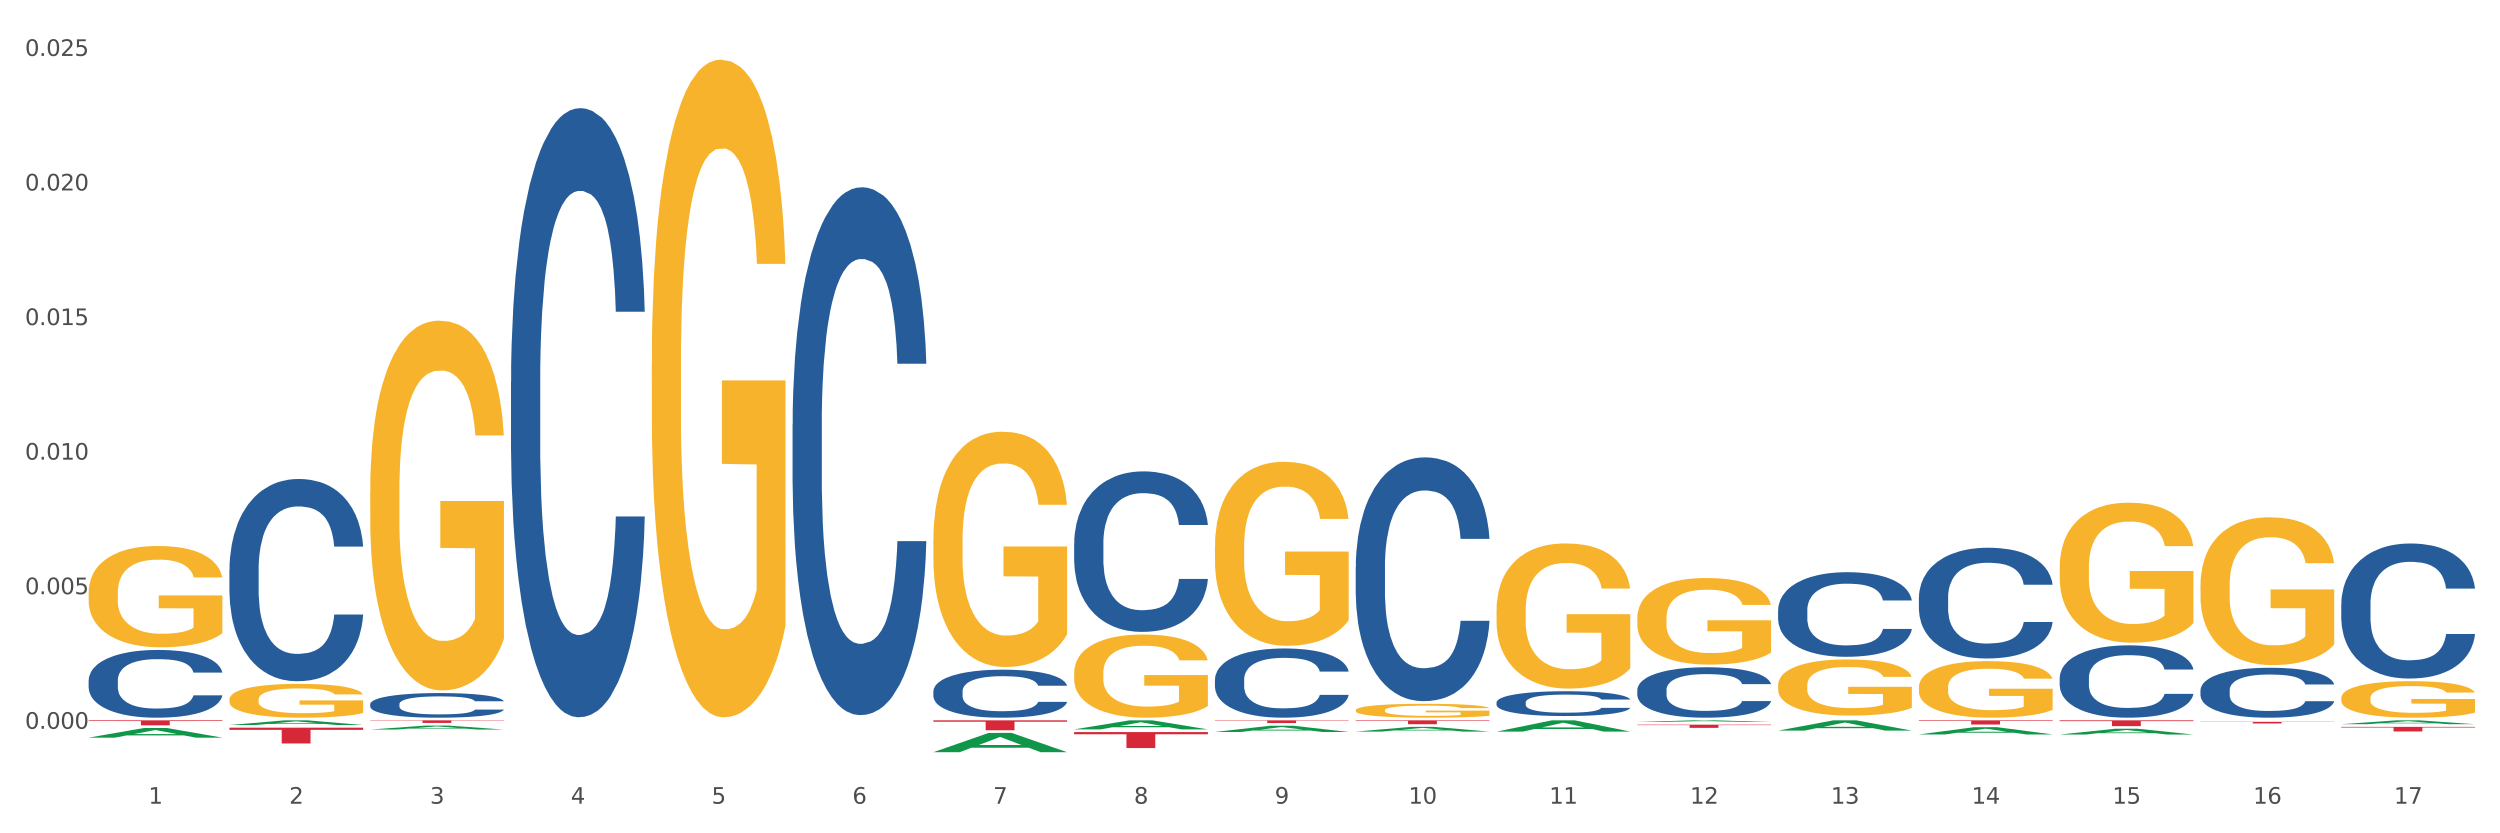 <?xml version="1.0" encoding="utf-8" standalone="no"?>
<!DOCTYPE svg PUBLIC "-//W3C//DTD SVG 1.1//EN"
  "http://www.w3.org/Graphics/SVG/1.1/DTD/svg11.dtd">
<svg xmlns:xlink="http://www.w3.org/1999/xlink" width="1080pt" height="360pt" viewBox="0 0 1080 360" xmlns="http://www.w3.org/2000/svg" version="1.1">
 <rect x="0" y="0" width="1080" height="360" fill="#333333" stroke="none"/>
 <defs>
  <style type="text/css">*{stroke-linejoin: round; stroke-linecap: butt}</style>
 </defs>
 <g id="figure_1">
  <g id="patch_1">
   <path d="M 0 360 
L 1080 360 
L 1080 0 
L 0 0 
z
" style="fill: #ffffff; stroke: #ffffff; stroke-linejoin: miter"/>
  </g>
  <g id="axes_1">
   <g id="matplotlib.axis_1">
    <g id="xtick_1">
     <g id="text_1">
      <!-- 1 -->
      <g style="fill: #4d4d4d" transform="translate(64.119 347.204) scale(0.096 -0.096)">
       <defs>
        <path id="DejaVuSans-31" d="M 794 531 
L 1825 531 
L 1825 4091 
L 703 3866 
L 703 4441 
L 1819 4666 
L 2450 4666 
L 2450 531 
L 3481 531 
L 3481 0 
L 794 0 
L 794 531 
z
" transform="scale(0.016)"/>
       </defs>
       <use xlink:href="#DejaVuSans-31"/>
      </g>
     </g>
    </g>
    <g id="xtick_2">
     <g id="text_2">
      <!-- 2 -->
      <g style="fill: #4d4d4d" transform="translate(124.94 347.204) scale(0.096 -0.096)">
       <defs>
        <path id="DejaVuSans-32" d="M 1228 531 
L 3431 531 
L 3431 0 
L 469 0 
L 469 531 
Q 828 903 1448 1529 
Q 2069 2156 2228 2338 
Q 2531 2678 2651 2914 
Q 2772 3150 2772 3378 
Q 2772 3750 2511 3984 
Q 2250 4219 1831 4219 
Q 1534 4219 1204 4116 
Q 875 4013 500 3803 
L 500 4441 
Q 881 4594 1212 4672 
Q 1544 4750 1819 4750 
Q 2544 4750 2975 4387 
Q 3406 4025 3406 3419 
Q 3406 3131 3298 2873 
Q 3191 2616 2906 2266 
Q 2828 2175 2409 1742 
Q 1991 1309 1228 531 
z
" transform="scale(0.016)"/>
       </defs>
       <use xlink:href="#DejaVuSans-32"/>
      </g>
     </g>
    </g>
    <g id="xtick_3">
     <g id="text_3">
      <!-- 3 -->
      <g style="fill: #4d4d4d" transform="translate(185.761 347.204) scale(0.096 -0.096)">
       <defs>
        <path id="DejaVuSans-33" d="M 2597 2516 
Q 3050 2419 3304 2112 
Q 3559 1806 3559 1356 
Q 3559 666 3084 287 
Q 2609 -91 1734 -91 
Q 1441 -91 1130 -33 
Q 819 25 488 141 
L 488 750 
Q 750 597 1062 519 
Q 1375 441 1716 441 
Q 2309 441 2620 675 
Q 2931 909 2931 1356 
Q 2931 1769 2642 2001 
Q 2353 2234 1838 2234 
L 1294 2234 
L 1294 2753 
L 1863 2753 
Q 2328 2753 2575 2939 
Q 2822 3125 2822 3475 
Q 2822 3834 2567 4026 
Q 2313 4219 1838 4219 
Q 1578 4219 1281 4162 
Q 984 4106 628 3988 
L 628 4550 
Q 988 4650 1302 4700 
Q 1616 4750 1894 4750 
Q 2613 4750 3031 4423 
Q 3450 4097 3450 3541 
Q 3450 3153 3228 2886 
Q 3006 2619 2597 2516 
z
" transform="scale(0.016)"/>
       </defs>
       <use xlink:href="#DejaVuSans-33"/>
      </g>
     </g>
    </g>
    <g id="xtick_4">
     <g id="text_4">
      <!-- 4 -->
      <g style="fill: #4d4d4d" transform="translate(246.582 347.204) scale(0.096 -0.096)">
       <defs>
        <path id="DejaVuSans-34" d="M 2419 4116 
L 825 1625 
L 2419 1625 
L 2419 4116 
z
M 2253 4666 
L 3047 4666 
L 3047 1625 
L 3713 1625 
L 3713 1100 
L 3047 1100 
L 3047 0 
L 2419 0 
L 2419 1100 
L 313 1100 
L 313 1709 
L 2253 4666 
z
" transform="scale(0.016)"/>
       </defs>
       <use xlink:href="#DejaVuSans-34"/>
      </g>
     </g>
    </g>
    <g id="xtick_5">
     <g id="text_5">
      <!-- 5 -->
      <g style="fill: #4d4d4d" transform="translate(307.403 347.204) scale(0.096 -0.096)">
       <defs>
        <path id="DejaVuSans-35" d="M 691 4666 
L 3169 4666 
L 3169 4134 
L 1269 4134 
L 1269 2991 
Q 1406 3038 1543 3061 
Q 1681 3084 1819 3084 
Q 2600 3084 3056 2656 
Q 3513 2228 3513 1497 
Q 3513 744 3044 326 
Q 2575 -91 1722 -91 
Q 1428 -91 1123 -41 
Q 819 9 494 109 
L 494 744 
Q 775 591 1075 516 
Q 1375 441 1709 441 
Q 2250 441 2565 725 
Q 2881 1009 2881 1497 
Q 2881 1984 2565 2268 
Q 2250 2553 1709 2553 
Q 1456 2553 1204 2497 
Q 953 2441 691 2322 
L 691 4666 
z
" transform="scale(0.016)"/>
       </defs>
       <use xlink:href="#DejaVuSans-35"/>
      </g>
     </g>
    </g>
    <g id="xtick_6">
     <g id="text_6">
      <!-- 6 -->
      <g style="fill: #4d4d4d" transform="translate(368.224 347.204) scale(0.096 -0.096)">
       <defs>
        <path id="DejaVuSans-36" d="M 2113 2584 
Q 1688 2584 1439 2293 
Q 1191 2003 1191 1497 
Q 1191 994 1439 701 
Q 1688 409 2113 409 
Q 2538 409 2786 701 
Q 3034 994 3034 1497 
Q 3034 2003 2786 2293 
Q 2538 2584 2113 2584 
z
M 3366 4563 
L 3366 3988 
Q 3128 4100 2886 4159 
Q 2644 4219 2406 4219 
Q 1781 4219 1451 3797 
Q 1122 3375 1075 2522 
Q 1259 2794 1537 2939 
Q 1816 3084 2150 3084 
Q 2853 3084 3261 2657 
Q 3669 2231 3669 1497 
Q 3669 778 3244 343 
Q 2819 -91 2113 -91 
Q 1303 -91 875 529 
Q 447 1150 447 2328 
Q 447 3434 972 4092 
Q 1497 4750 2381 4750 
Q 2619 4750 2861 4703 
Q 3103 4656 3366 4563 
z
" transform="scale(0.016)"/>
       </defs>
       <use xlink:href="#DejaVuSans-36"/>
      </g>
     </g>
    </g>
    <g id="xtick_7">
     <g id="text_7">
      <!-- 7 -->
      <g style="fill: #4d4d4d" transform="translate(429.045 347.204) scale(0.096 -0.096)">
       <defs>
        <path id="DejaVuSans-37" d="M 525 4666 
L 3525 4666 
L 3525 4397 
L 1831 0 
L 1172 0 
L 2766 4134 
L 525 4134 
L 525 4666 
z
" transform="scale(0.016)"/>
       </defs>
       <use xlink:href="#DejaVuSans-37"/>
      </g>
     </g>
    </g>
    <g id="xtick_8">
     <g id="text_8">
      <!-- 8 -->
      <g style="fill: #4d4d4d" transform="translate(489.866 347.204) scale(0.096 -0.096)">
       <defs>
        <path id="DejaVuSans-38" d="M 2034 2216 
Q 1584 2216 1326 1975 
Q 1069 1734 1069 1313 
Q 1069 891 1326 650 
Q 1584 409 2034 409 
Q 2484 409 2743 651 
Q 3003 894 3003 1313 
Q 3003 1734 2745 1975 
Q 2488 2216 2034 2216 
z
M 1403 2484 
Q 997 2584 770 2862 
Q 544 3141 544 3541 
Q 544 4100 942 4425 
Q 1341 4750 2034 4750 
Q 2731 4750 3128 4425 
Q 3525 4100 3525 3541 
Q 3525 3141 3298 2862 
Q 3072 2584 2669 2484 
Q 3125 2378 3379 2068 
Q 3634 1759 3634 1313 
Q 3634 634 3220 271 
Q 2806 -91 2034 -91 
Q 1263 -91 848 271 
Q 434 634 434 1313 
Q 434 1759 690 2068 
Q 947 2378 1403 2484 
z
M 1172 3481 
Q 1172 3119 1398 2916 
Q 1625 2713 2034 2713 
Q 2441 2713 2670 2916 
Q 2900 3119 2900 3481 
Q 2900 3844 2670 4047 
Q 2441 4250 2034 4250 
Q 1625 4250 1398 4047 
Q 1172 3844 1172 3481 
z
" transform="scale(0.016)"/>
       </defs>
       <use xlink:href="#DejaVuSans-38"/>
      </g>
     </g>
    </g>
    <g id="xtick_9">
     <g id="text_9">
      <!-- 9 -->
      <g style="fill: #4d4d4d" transform="translate(550.688 347.204) scale(0.096 -0.096)">
       <defs>
        <path id="DejaVuSans-39" d="M 703 97 
L 703 672 
Q 941 559 1184 500 
Q 1428 441 1663 441 
Q 2288 441 2617 861 
Q 2947 1281 2994 2138 
Q 2813 1869 2534 1725 
Q 2256 1581 1919 1581 
Q 1219 1581 811 2004 
Q 403 2428 403 3163 
Q 403 3881 828 4315 
Q 1253 4750 1959 4750 
Q 2769 4750 3195 4129 
Q 3622 3509 3622 2328 
Q 3622 1225 3098 567 
Q 2575 -91 1691 -91 
Q 1453 -91 1209 -44 
Q 966 3 703 97 
z
M 1959 2075 
Q 2384 2075 2632 2365 
Q 2881 2656 2881 3163 
Q 2881 3666 2632 3958 
Q 2384 4250 1959 4250 
Q 1534 4250 1286 3958 
Q 1038 3666 1038 3163 
Q 1038 2656 1286 2365 
Q 1534 2075 1959 2075 
z
" transform="scale(0.016)"/>
       </defs>
       <use xlink:href="#DejaVuSans-39"/>
      </g>
     </g>
    </g>
    <g id="xtick_10">
     <g id="text_10">
      <!-- 10 -->
      <g style="fill: #4d4d4d" transform="translate(608.455 347.204) scale(0.096 -0.096)">
       <defs>
        <path id="DejaVuSans-30" d="M 2034 4250 
Q 1547 4250 1301 3770 
Q 1056 3291 1056 2328 
Q 1056 1369 1301 889 
Q 1547 409 2034 409 
Q 2525 409 2770 889 
Q 3016 1369 3016 2328 
Q 3016 3291 2770 3770 
Q 2525 4250 2034 4250 
z
M 2034 4750 
Q 2819 4750 3233 4129 
Q 3647 3509 3647 2328 
Q 3647 1150 3233 529 
Q 2819 -91 2034 -91 
Q 1250 -91 836 529 
Q 422 1150 422 2328 
Q 422 3509 836 4129 
Q 1250 4750 2034 4750 
z
" transform="scale(0.016)"/>
       </defs>
       <use xlink:href="#DejaVuSans-31"/>
       <use xlink:href="#DejaVuSans-30" transform="translate(63.623 0)"/>
      </g>
     </g>
    </g>
    <g id="xtick_11">
     <g id="text_11">
      <!-- 11 -->
      <g style="fill: #4d4d4d" transform="translate(669.276 347.204) scale(0.096 -0.096)">
       <use xlink:href="#DejaVuSans-31"/>
       <use xlink:href="#DejaVuSans-31" transform="translate(63.623 0)"/>
      </g>
     </g>
    </g>
    <g id="xtick_12">
     <g id="text_12">
      <!-- 12 -->
      <g style="fill: #4d4d4d" transform="translate(730.097 347.204) scale(0.096 -0.096)">
       <use xlink:href="#DejaVuSans-31"/>
       <use xlink:href="#DejaVuSans-32" transform="translate(63.623 0)"/>
      </g>
     </g>
    </g>
    <g id="xtick_13">
     <g id="text_13">
      <!-- 13 -->
      <g style="fill: #4d4d4d" transform="translate(790.918 347.204) scale(0.096 -0.096)">
       <use xlink:href="#DejaVuSans-31"/>
       <use xlink:href="#DejaVuSans-33" transform="translate(63.623 0)"/>
      </g>
     </g>
    </g>
    <g id="xtick_14">
     <g id="text_14">
      <!-- 14 -->
      <g style="fill: #4d4d4d" transform="translate(851.739 347.204) scale(0.096 -0.096)">
       <use xlink:href="#DejaVuSans-31"/>
       <use xlink:href="#DejaVuSans-34" transform="translate(63.623 0)"/>
      </g>
     </g>
    </g>
    <g id="xtick_15">
     <g id="text_15">
      <!-- 15 -->
      <g style="fill: #4d4d4d" transform="translate(912.56 347.204) scale(0.096 -0.096)">
       <use xlink:href="#DejaVuSans-31"/>
       <use xlink:href="#DejaVuSans-35" transform="translate(63.623 0)"/>
      </g>
     </g>
    </g>
    <g id="xtick_16">
     <g id="text_16">
      <!-- 16 -->
      <g style="fill: #4d4d4d" transform="translate(973.381 347.204) scale(0.096 -0.096)">
       <use xlink:href="#DejaVuSans-31"/>
       <use xlink:href="#DejaVuSans-36" transform="translate(63.623 0)"/>
      </g>
     </g>
    </g>
    <g id="xtick_17">
     <g id="text_17">
      <!-- 17 -->
      <g style="fill: #4d4d4d" transform="translate(1034.202 347.204) scale(0.096 -0.096)">
       <use xlink:href="#DejaVuSans-31"/>
       <use xlink:href="#DejaVuSans-37" transform="translate(63.623 0)"/>
      </g>
     </g>
    </g>
    <g id="xtick_18"/>
    <g id="xtick_19"/>
    <g id="xtick_20"/>
    <g id="xtick_21"/>
    <g id="xtick_22"/>
    <g id="xtick_23"/>
    <g id="xtick_24"/>
    <g id="xtick_25"/>
    <g id="xtick_26"/>
    <g id="xtick_27"/>
    <g id="xtick_28"/>
    <g id="xtick_29"/>
    <g id="xtick_30"/>
    <g id="xtick_31"/>
    <g id="xtick_32"/>
    <g id="xtick_33"/>
   </g>
   <g id="matplotlib.axis_2">
    <g id="ytick_1">
     <g id="text_18">
      <!-- 0.000 -->
      <g style="fill: #4d4d4d" transform="translate(10.8 314.833) scale(0.096 -0.096)">
       <defs>
        <path id="DejaVuSans-2e" d="M 684 794 
L 1344 794 
L 1344 0 
L 684 0 
L 684 794 
z
" transform="scale(0.016)"/>
       </defs>
       <use xlink:href="#DejaVuSans-30"/>
       <use xlink:href="#DejaVuSans-2e" transform="translate(63.623 0)"/>
       <use xlink:href="#DejaVuSans-30" transform="translate(95.41 0)"/>
       <use xlink:href="#DejaVuSans-30" transform="translate(159.033 0)"/>
       <use xlink:href="#DejaVuSans-30" transform="translate(222.656 0)"/>
      </g>
     </g>
    </g>
    <g id="ytick_2">
     <g id="text_19">
      <!-- 0.005 -->
      <g style="fill: #4d4d4d" transform="translate(10.8 256.698) scale(0.096 -0.096)">
       <use xlink:href="#DejaVuSans-30"/>
       <use xlink:href="#DejaVuSans-2e" transform="translate(63.623 0)"/>
       <use xlink:href="#DejaVuSans-30" transform="translate(95.41 0)"/>
       <use xlink:href="#DejaVuSans-30" transform="translate(159.033 0)"/>
       <use xlink:href="#DejaVuSans-35" transform="translate(222.656 0)"/>
      </g>
     </g>
    </g>
    <g id="ytick_3">
     <g id="text_20">
      <!-- 0.010 -->
      <g style="fill: #4d4d4d" transform="translate(10.8 198.563) scale(0.096 -0.096)">
       <use xlink:href="#DejaVuSans-30"/>
       <use xlink:href="#DejaVuSans-2e" transform="translate(63.623 0)"/>
       <use xlink:href="#DejaVuSans-30" transform="translate(95.41 0)"/>
       <use xlink:href="#DejaVuSans-31" transform="translate(159.033 0)"/>
       <use xlink:href="#DejaVuSans-30" transform="translate(222.656 0)"/>
      </g>
     </g>
    </g>
    <g id="ytick_4">
     <g id="text_21">
      <!-- 0.015 -->
      <g style="fill: #4d4d4d" transform="translate(10.8 140.428) scale(0.096 -0.096)">
       <use xlink:href="#DejaVuSans-30"/>
       <use xlink:href="#DejaVuSans-2e" transform="translate(63.623 0)"/>
       <use xlink:href="#DejaVuSans-30" transform="translate(95.41 0)"/>
       <use xlink:href="#DejaVuSans-31" transform="translate(159.033 0)"/>
       <use xlink:href="#DejaVuSans-35" transform="translate(222.656 0)"/>
      </g>
     </g>
    </g>
    <g id="ytick_5">
     <g id="text_22">
      <!-- 0.020 -->
      <g style="fill: #4d4d4d" transform="translate(10.8 82.293) scale(0.096 -0.096)">
       <use xlink:href="#DejaVuSans-30"/>
       <use xlink:href="#DejaVuSans-2e" transform="translate(63.623 0)"/>
       <use xlink:href="#DejaVuSans-30" transform="translate(95.41 0)"/>
       <use xlink:href="#DejaVuSans-32" transform="translate(159.033 0)"/>
       <use xlink:href="#DejaVuSans-30" transform="translate(222.656 0)"/>
      </g>
     </g>
    </g>
    <g id="ytick_6">
     <g id="text_23">
      <!-- 0.025 -->
      <g style="fill: #4d4d4d" transform="translate(10.8 24.158) scale(0.096 -0.096)">
       <use xlink:href="#DejaVuSans-30"/>
       <use xlink:href="#DejaVuSans-2e" transform="translate(63.623 0)"/>
       <use xlink:href="#DejaVuSans-30" transform="translate(95.41 0)"/>
       <use xlink:href="#DejaVuSans-32" transform="translate(159.033 0)"/>
       <use xlink:href="#DejaVuSans-35" transform="translate(222.656 0)"/>
      </g>
     </g>
    </g>
    <g id="ytick_7"/>
    <g id="ytick_8"/>
    <g id="ytick_9"/>
    <g id="ytick_10"/>
    <g id="ytick_11"/>
   </g>
   <g id="PolyCollection_1">
    <path d="M 38.283 318.652 
L 38.343 318.648 
L 62.169 314.497 
L 72.058 314.493 
L 96.063 318.66 
L 84.626 318.66 
L 79.444 317.69 
L 54.843 317.69 
L 54.664 317.705 
L 49.66 318.66 
L 38.283 318.66 
L 38.283 318.652 
L 57.94 317.111 
L 76.346 317.107 
L 67.233 315.381 
L 67.113 315.373 
L 66.994 315.385 
L 57.881 317.107 
L 57.94 317.111 
L 38.283 318.652 
z
" clip-path="url(#pb28c954053)" style="fill: #109648"/>
    <path d="M 524.851 293.576 
L 524.92 293.548 
L 524.92 292.784 
L 525.125 291.746 
L 525.876 289.834 
L 526.832 288.387 
L 528.471 286.693 
L 529.359 285.983 
L 530.52 285.191 
L 532.911 283.908 
L 535.643 282.815 
L 537.555 282.215 
L 538.989 281.832 
L 542.199 281.149 
L 544.043 280.849 
L 545.956 280.603 
L 547.595 280.439 
L 550.327 280.248 
L 552.512 280.166 
L 555.039 280.139 
L 557.156 280.166 
L 559.957 280.276 
L 564.054 280.603 
L 565.625 280.794 
L 567.743 281.122 
L 569.928 281.559 
L 571.704 281.996 
L 573.753 282.624 
L 575.87 283.444 
L 577.919 284.481 
L 579.353 285.437 
L 580.514 286.448 
L 581.539 287.677 
L 582.29 289.015 
L 582.632 290.135 
L 570.133 290.135 
L 569.792 289.124 
L 569.109 288.032 
L 568.426 287.294 
L 567.674 286.693 
L 566.513 286.011 
L 565.489 285.574 
L 563.781 285.055 
L 562.21 284.727 
L 560.913 284.536 
L 559.342 284.372 
L 555.995 284.208 
L 553.605 284.208 
L 552.102 284.263 
L 550.258 284.399 
L 548.687 284.591 
L 546.843 284.918 
L 545.409 285.273 
L 543.975 285.738 
L 543.155 286.065 
L 541.926 286.666 
L 541.106 287.158 
L 540.014 288.004 
L 539.399 288.605 
L 538.306 290.162 
L 537.828 291.309 
L 537.623 292.101 
L 537.487 292.975 
L 537.487 297.235 
L 537.896 299.147 
L 538.238 299.966 
L 538.784 300.895 
L 539.809 302.096 
L 541.311 303.271 
L 542.882 304.117 
L 544.18 304.636 
L 545.409 305.019 
L 546.639 305.319 
L 548.141 305.592 
L 549.37 305.756 
L 551.214 305.92 
L 553.4 306.002 
L 555.107 306.002 
L 558.591 305.865 
L 560.162 305.729 
L 561.664 305.537 
L 563.303 305.237 
L 564.601 304.909 
L 565.352 304.664 
L 566.582 304.145 
L 567.538 303.598 
L 568.357 302.97 
L 568.904 302.424 
L 569.518 301.605 
L 569.996 300.676 
L 570.133 300.185 
L 582.632 300.185 
L 582.358 301.168 
L 581.88 302.124 
L 580.924 303.407 
L 580.173 304.145 
L 579.012 305.046 
L 577.782 305.811 
L 576.075 306.657 
L 574.504 307.285 
L 572.865 307.832 
L 571.089 308.323 
L 567.879 309.006 
L 566.718 309.197 
L 564.259 309.525 
L 562.347 309.716 
L 559.547 309.907 
L 556.678 310.016 
L 553.673 310.044 
L 551.01 309.989 
L 548.073 309.825 
L 546.229 309.661 
L 544.18 309.416 
L 541.789 309.033 
L 539.536 308.569 
L 537.418 308.023 
L 535.438 307.395 
L 533.594 306.685 
L 531.203 305.51 
L 529.427 304.363 
L 528.13 303.298 
L 527.242 302.397 
L 526.354 301.25 
L 525.876 300.458 
L 525.125 298.546 
L 524.851 296.771 
L 524.851 293.576 
z
" clip-path="url(#pb28c954053)" style="fill: #255c99"/>
    <path d="M 464.03 234.788 
L 464.099 234.725 
L 464.099 232.952 
L 464.304 230.546 
L 465.055 226.113 
L 466.011 222.756 
L 467.65 218.83 
L 468.538 217.184 
L 469.699 215.347 
L 472.09 212.371 
L 474.821 209.838 
L 476.734 208.445 
L 478.168 207.558 
L 481.378 205.975 
L 483.222 205.278 
L 485.134 204.708 
L 486.774 204.328 
L 489.506 203.885 
L 491.691 203.695 
L 494.218 203.632 
L 496.335 203.695 
L 499.136 203.948 
L 503.233 204.708 
L 504.804 205.152 
L 506.922 205.912 
L 509.107 206.925 
L 510.883 207.938 
L 512.932 209.395 
L 515.049 211.294 
L 517.098 213.701 
L 518.532 215.917 
L 519.693 218.26 
L 520.718 221.11 
L 521.469 224.213 
L 521.81 226.809 
L 509.312 226.809 
L 508.97 224.466 
L 508.287 221.933 
L 507.604 220.223 
L 506.853 218.83 
L 505.692 217.247 
L 504.668 216.234 
L 502.96 215.031 
L 501.389 214.271 
L 500.092 213.827 
L 498.521 213.447 
L 495.174 213.067 
L 492.784 213.067 
L 491.281 213.194 
L 489.437 213.511 
L 487.866 213.954 
L 486.022 214.714 
L 484.588 215.537 
L 483.154 216.614 
L 482.334 217.374 
L 481.105 218.767 
L 480.285 219.907 
L 479.193 221.87 
L 478.578 223.263 
L 477.485 226.873 
L 477.007 229.532 
L 476.802 231.369 
L 476.666 233.395 
L 476.666 243.274 
L 477.075 247.707 
L 477.417 249.607 
L 477.963 251.76 
L 478.988 254.546 
L 480.49 257.269 
L 482.061 259.232 
L 483.359 260.436 
L 484.588 261.322 
L 485.817 262.019 
L 487.32 262.652 
L 488.549 263.032 
L 490.393 263.412 
L 492.579 263.602 
L 494.286 263.602 
L 497.77 263.285 
L 499.34 262.969 
L 500.843 262.525 
L 502.482 261.829 
L 503.78 261.069 
L 504.531 260.499 
L 505.76 259.296 
L 506.717 258.029 
L 507.536 256.573 
L 508.083 255.306 
L 508.697 253.406 
L 509.175 251.253 
L 509.312 250.113 
L 521.81 250.113 
L 521.537 252.393 
L 521.059 254.61 
L 520.103 257.586 
L 519.352 259.296 
L 518.191 261.385 
L 516.961 263.159 
L 515.254 265.122 
L 513.683 266.578 
L 512.044 267.845 
L 510.268 268.985 
L 507.058 270.568 
L 505.897 271.011 
L 503.438 271.771 
L 501.526 272.214 
L 498.726 272.658 
L 495.857 272.911 
L 492.852 272.974 
L 490.189 272.848 
L 487.252 272.468 
L 485.408 272.088 
L 483.359 271.518 
L 480.968 270.631 
L 478.714 269.555 
L 476.597 268.288 
L 474.617 266.832 
L 472.773 265.185 
L 470.382 262.462 
L 468.606 259.802 
L 467.309 257.333 
L 466.421 255.243 
L 465.533 252.583 
L 465.055 250.747 
L 464.304 246.314 
L 464.03 242.198 
L 464.03 234.788 
z
" clip-path="url(#pb28c954053)" style="fill: #255c99"/>
    <path d="M 403.209 298.621 
L 403.278 298.602 
L 403.278 298.072 
L 403.483 297.352 
L 404.234 296.026 
L 405.19 295.022 
L 406.829 293.848 
L 407.717 293.355 
L 408.878 292.806 
L 411.269 291.916 
L 414 291.158 
L 415.913 290.741 
L 417.347 290.476 
L 420.557 290.002 
L 422.401 289.794 
L 424.313 289.624 
L 425.953 289.51 
L 428.684 289.377 
L 430.87 289.321 
L 433.397 289.302 
L 435.514 289.321 
L 438.314 289.396 
L 442.412 289.624 
L 443.983 289.756 
L 446.1 289.984 
L 448.286 290.287 
L 450.062 290.59 
L 452.111 291.025 
L 454.228 291.594 
L 456.277 292.313 
L 457.711 292.976 
L 458.872 293.677 
L 459.897 294.53 
L 460.648 295.458 
L 460.989 296.235 
L 448.491 296.235 
L 448.149 295.534 
L 447.466 294.776 
L 446.783 294.265 
L 446.032 293.848 
L 444.871 293.374 
L 443.847 293.071 
L 442.139 292.711 
L 440.568 292.484 
L 439.271 292.351 
L 437.7 292.238 
L 434.353 292.124 
L 431.963 292.124 
L 430.46 292.162 
L 428.616 292.257 
L 427.045 292.389 
L 425.201 292.617 
L 423.767 292.863 
L 422.333 293.185 
L 421.513 293.412 
L 420.284 293.829 
L 419.464 294.17 
L 418.372 294.757 
L 417.757 295.174 
L 416.664 296.253 
L 416.186 297.049 
L 415.981 297.598 
L 415.844 298.205 
L 415.844 301.16 
L 416.254 302.486 
L 416.596 303.054 
L 417.142 303.698 
L 418.167 304.531 
L 419.669 305.346 
L 421.24 305.933 
L 422.538 306.293 
L 423.767 306.558 
L 424.996 306.767 
L 426.499 306.956 
L 427.728 307.07 
L 429.572 307.183 
L 431.758 307.24 
L 433.465 307.24 
L 436.949 307.145 
L 438.519 307.051 
L 440.022 306.918 
L 441.661 306.71 
L 442.959 306.482 
L 443.71 306.312 
L 444.939 305.952 
L 445.896 305.573 
L 446.715 305.138 
L 447.262 304.759 
L 447.876 304.19 
L 448.354 303.546 
L 448.491 303.205 
L 460.989 303.205 
L 460.716 303.887 
L 460.238 304.55 
L 459.282 305.441 
L 458.531 305.952 
L 457.37 306.577 
L 456.14 307.108 
L 454.433 307.695 
L 452.862 308.13 
L 451.223 308.509 
L 449.447 308.85 
L 446.237 309.324 
L 445.076 309.456 
L 442.617 309.684 
L 440.705 309.816 
L 437.905 309.949 
L 435.036 310.025 
L 432.031 310.044 
L 429.367 310.006 
L 426.431 309.892 
L 424.587 309.778 
L 422.538 309.608 
L 420.147 309.343 
L 417.893 309.021 
L 415.776 308.642 
L 413.796 308.206 
L 411.952 307.714 
L 409.561 306.899 
L 407.785 306.104 
L 406.488 305.365 
L 405.6 304.74 
L 404.712 303.944 
L 404.234 303.395 
L 403.483 302.069 
L 403.209 300.838 
L 403.209 298.621 
z
" clip-path="url(#pb28c954053)" style="fill: #255c99"/>
    <path d="M 38.283 256.094 
L 38.351 256.054 
L 38.351 254.615 
L 38.488 253.376 
L 39.17 250.378 
L 40.193 247.9 
L 40.943 246.581 
L 41.694 245.502 
L 42.581 244.423 
L 43.672 243.303 
L 45.65 241.665 
L 46.878 240.825 
L 48.379 239.946 
L 51.108 238.667 
L 53.086 237.947 
L 55.133 237.348 
L 58.475 236.628 
L 60.658 236.309 
L 62.978 236.069 
L 65.775 235.909 
L 67.889 235.869 
L 72.528 235.989 
L 76.485 236.349 
L 78.395 236.628 
L 80.851 237.108 
L 82.147 237.428 
L 84.261 238.067 
L 86.444 238.907 
L 87.945 239.626 
L 90.196 240.985 
L 91.902 242.344 
L 93.471 244.023 
L 94.289 245.182 
L 94.903 246.261 
L 95.449 247.5 
L 95.995 249.459 
L 83.716 249.459 
L 83.238 248.06 
L 82.488 246.741 
L 81.396 245.462 
L 80.441 244.662 
L 78.804 243.663 
L 77.303 243.024 
L 75.734 242.544 
L 73.824 242.144 
L 72.323 241.944 
L 70.209 241.785 
L 66.047 241.825 
L 63.251 242.144 
L 61.34 242.544 
L 60.113 242.904 
L 59.021 243.303 
L 57.793 243.863 
L 56.361 244.702 
L 55.337 245.462 
L 54.314 246.421 
L 53.495 247.38 
L 52.745 248.499 
L 52.131 249.699 
L 51.654 250.938 
L 51.244 252.456 
L 50.903 254.975 
L 50.903 260.45 
L 51.04 261.689 
L 51.381 263.328 
L 51.79 264.567 
L 52.472 266.046 
L 53.086 267.045 
L 54.246 268.484 
L 55.542 269.683 
L 56.565 270.443 
L 57.588 271.082 
L 59.362 271.962 
L 61.34 272.681 
L 63.046 273.121 
L 65.365 273.52 
L 66.934 273.68 
L 68.299 273.76 
L 71.641 273.76 
L 74.029 273.64 
L 76.689 273.361 
L 78.736 273.001 
L 80.441 272.561 
L 82.351 271.842 
L 83.579 271.162 
L 83.579 262.809 
L 68.571 262.769 
L 68.571 257.213 
L 96.063 257.213 
L 96.063 273.52 
L 94.903 274.36 
L 93.607 275.119 
L 92.243 275.799 
L 90.196 276.638 
L 87.741 277.437 
L 85.558 277.997 
L 83.238 278.477 
L 80.509 278.916 
L 76.962 279.316 
L 74.779 279.476 
L 72.051 279.596 
L 68.844 279.636 
L 66.047 279.556 
L 63.319 279.356 
L 60.454 278.996 
L 57.657 278.477 
L 55.542 277.957 
L 53.427 277.318 
L 51.176 276.478 
L 49.402 275.679 
L 48.038 274.959 
L 46.537 274.04 
L 44.9 272.841 
L 43.672 271.762 
L 42.581 270.643 
L 41.421 269.204 
L 40.602 267.965 
L 39.784 266.406 
L 39.306 265.247 
L 38.761 263.448 
L 38.351 260.93 
L 38.283 256.094 
z
" clip-path="url(#pb28c954053)" style="fill: #f7b32b"/>
    <path d="M 220.746 164.954 
L 220.814 164.714 
L 220.814 157.985 
L 221.019 148.853 
L 221.771 132.03 
L 222.727 119.293 
L 224.366 104.394 
L 225.254 98.145 
L 226.415 91.176 
L 228.805 79.881 
L 231.537 70.268 
L 233.45 64.981 
L 234.884 61.617 
L 238.094 55.609 
L 239.938 52.965 
L 241.85 50.802 
L 243.489 49.36 
L 246.221 47.678 
L 248.407 46.957 
L 250.934 46.717 
L 253.051 46.957 
L 255.851 47.919 
L 259.949 50.802 
L 261.52 52.485 
L 263.637 55.368 
L 265.823 59.214 
L 267.599 63.059 
L 269.647 68.586 
L 271.765 75.796 
L 273.814 84.928 
L 275.248 93.339 
L 276.409 102.231 
L 277.433 113.045 
L 278.185 124.821 
L 278.526 134.674 
L 266.028 134.674 
L 265.686 125.782 
L 265.003 116.169 
L 264.32 109.681 
L 263.569 104.394 
L 262.408 98.386 
L 261.383 94.54 
L 259.676 89.974 
L 258.105 87.091 
L 256.807 85.408 
L 255.237 83.966 
L 251.89 82.525 
L 249.5 82.525 
L 247.997 83.005 
L 246.153 84.207 
L 244.582 85.889 
L 242.738 88.773 
L 241.304 91.897 
L 239.87 95.982 
L 239.05 98.866 
L 237.821 104.153 
L 237.001 108.479 
L 235.908 115.929 
L 235.294 121.216 
L 234.201 134.914 
L 233.723 145.008 
L 233.518 151.977 
L 233.381 159.667 
L 233.381 197.157 
L 233.791 213.979 
L 234.133 221.189 
L 234.679 229.36 
L 235.703 239.934 
L 237.206 250.267 
L 238.777 257.717 
L 240.074 262.283 
L 241.304 265.648 
L 242.533 268.291 
L 244.036 270.695 
L 245.265 272.137 
L 247.109 273.578 
L 249.295 274.299 
L 251.002 274.299 
L 254.485 273.098 
L 256.056 271.896 
L 257.559 270.214 
L 259.198 267.57 
L 260.496 264.687 
L 261.247 262.524 
L 262.476 257.958 
L 263.432 253.151 
L 264.252 247.624 
L 264.798 242.818 
L 265.413 235.608 
L 265.891 227.437 
L 266.028 223.111 
L 278.526 223.111 
L 278.253 231.763 
L 277.775 240.174 
L 276.819 251.469 
L 276.067 257.958 
L 274.906 265.888 
L 273.677 272.617 
L 271.97 280.067 
L 270.399 285.594 
L 268.76 290.401 
L 266.984 294.727 
L 263.774 300.735 
L 262.613 302.417 
L 260.154 305.301 
L 258.242 306.983 
L 255.442 308.665 
L 252.573 309.626 
L 249.568 309.867 
L 246.904 309.386 
L 243.967 307.944 
L 242.123 306.502 
L 240.074 304.339 
L 237.684 300.975 
L 235.43 296.889 
L 233.313 292.083 
L 231.332 286.556 
L 229.488 280.307 
L 227.098 269.974 
L 225.322 259.88 
L 224.024 250.508 
L 223.137 242.577 
L 222.249 232.484 
L 221.771 225.515 
L 221.019 208.692 
L 220.746 193.071 
L 220.746 164.954 
z
" clip-path="url(#pb28c954053)" style="fill: #255c99"/>
    <path d="M 159.925 304.185 
L 159.993 304.175 
L 159.993 303.903 
L 160.198 303.534 
L 160.95 302.853 
L 161.906 302.338 
L 163.545 301.736 
L 164.433 301.483 
L 165.594 301.202 
L 167.984 300.745 
L 170.716 300.356 
L 172.629 300.142 
L 174.063 300.006 
L 177.273 299.763 
L 179.117 299.657 
L 181.029 299.569 
L 182.668 299.511 
L 185.4 299.443 
L 187.586 299.414 
L 190.113 299.404 
L 192.23 299.414 
L 195.03 299.453 
L 199.128 299.569 
L 200.699 299.637 
L 202.816 299.754 
L 205.002 299.909 
L 206.777 300.065 
L 208.826 300.288 
L 210.944 300.58 
L 212.993 300.949 
L 214.427 301.289 
L 215.588 301.649 
L 216.612 302.086 
L 217.364 302.562 
L 217.705 302.96 
L 205.207 302.96 
L 204.865 302.601 
L 204.182 302.212 
L 203.499 301.95 
L 202.748 301.736 
L 201.587 301.493 
L 200.562 301.338 
L 198.855 301.153 
L 197.284 301.036 
L 195.986 300.968 
L 194.416 300.91 
L 191.069 300.852 
L 188.679 300.852 
L 187.176 300.871 
L 185.332 300.92 
L 183.761 300.988 
L 181.917 301.104 
L 180.483 301.231 
L 179.049 301.396 
L 178.229 301.512 
L 177 301.726 
L 176.18 301.901 
L 175.087 302.202 
L 174.473 302.416 
L 173.38 302.97 
L 172.902 303.378 
L 172.697 303.66 
L 172.56 303.971 
L 172.56 305.487 
L 172.97 306.167 
L 173.312 306.458 
L 173.858 306.789 
L 174.882 307.216 
L 176.385 307.634 
L 177.956 307.935 
L 179.253 308.12 
L 180.483 308.256 
L 181.712 308.363 
L 183.215 308.46 
L 184.444 308.518 
L 186.288 308.576 
L 188.474 308.606 
L 190.181 308.606 
L 193.664 308.557 
L 195.235 308.508 
L 196.738 308.44 
L 198.377 308.334 
L 199.674 308.217 
L 200.426 308.129 
L 201.655 307.945 
L 202.611 307.751 
L 203.431 307.527 
L 203.977 307.333 
L 204.592 307.041 
L 205.07 306.711 
L 205.207 306.536 
L 217.705 306.536 
L 217.432 306.886 
L 216.954 307.226 
L 215.998 307.683 
L 215.246 307.945 
L 214.085 308.266 
L 212.856 308.538 
L 211.149 308.839 
L 209.578 309.062 
L 207.939 309.257 
L 206.163 309.432 
L 202.953 309.674 
L 201.792 309.742 
L 199.333 309.859 
L 197.421 309.927 
L 194.62 309.995 
L 191.752 310.034 
L 188.747 310.044 
L 186.083 310.024 
L 183.146 309.966 
L 181.302 309.908 
L 179.253 309.82 
L 176.863 309.684 
L 174.609 309.519 
L 172.492 309.325 
L 170.511 309.101 
L 168.667 308.849 
L 166.277 308.431 
L 164.501 308.023 
L 163.203 307.644 
L 162.316 307.323 
L 161.428 306.915 
L 160.95 306.633 
L 160.198 305.953 
L 159.925 305.321 
L 159.925 304.185 
z
" clip-path="url(#pb28c954053)" style="fill: #255c99"/>
    <path d="M 99.104 246.177 
L 99.172 246.097 
L 99.172 243.862 
L 99.377 240.83 
L 100.129 235.244 
L 101.085 231.015 
L 102.724 226.068 
L 103.612 223.993 
L 104.773 221.679 
L 107.163 217.929 
L 109.895 214.737 
L 111.807 212.981 
L 113.242 211.864 
L 116.452 209.869 
L 118.296 208.992 
L 120.208 208.273 
L 121.847 207.795 
L 124.579 207.236 
L 126.765 206.997 
L 129.292 206.917 
L 131.409 206.997 
L 134.209 207.316 
L 138.307 208.273 
L 139.878 208.832 
L 141.995 209.789 
L 144.181 211.066 
L 145.956 212.343 
L 148.005 214.178 
L 150.123 216.572 
L 152.172 219.604 
L 153.606 222.397 
L 154.767 225.35 
L 155.791 228.941 
L 156.543 232.851 
L 156.884 236.122 
L 144.386 236.122 
L 144.044 233.17 
L 143.361 229.978 
L 142.678 227.823 
L 141.927 226.068 
L 140.766 224.073 
L 139.741 222.796 
L 138.034 221.28 
L 136.463 220.323 
L 135.165 219.764 
L 133.594 219.285 
L 130.248 218.806 
L 127.857 218.806 
L 126.355 218.966 
L 124.511 219.365 
L 122.94 219.924 
L 121.096 220.881 
L 119.662 221.918 
L 118.227 223.275 
L 117.408 224.233 
L 116.179 225.988 
L 115.359 227.424 
L 114.266 229.898 
L 113.652 231.654 
L 112.559 236.202 
L 112.081 239.553 
L 111.876 241.868 
L 111.739 244.421 
L 111.739 256.869 
L 112.149 262.455 
L 112.49 264.849 
L 113.037 267.562 
L 114.061 271.073 
L 115.564 274.504 
L 117.135 276.978 
L 118.432 278.494 
L 119.662 279.611 
L 120.891 280.489 
L 122.394 281.287 
L 123.623 281.766 
L 125.467 282.244 
L 127.653 282.484 
L 129.36 282.484 
L 132.843 282.085 
L 134.414 281.686 
L 135.917 281.127 
L 137.556 280.249 
L 138.853 279.292 
L 139.605 278.574 
L 140.834 277.058 
L 141.79 275.462 
L 142.61 273.626 
L 143.156 272.03 
L 143.771 269.637 
L 144.249 266.924 
L 144.386 265.487 
L 156.884 265.487 
L 156.611 268.36 
L 156.133 271.153 
L 155.177 274.903 
L 154.425 277.058 
L 153.264 279.691 
L 152.035 281.925 
L 150.327 284.399 
L 148.757 286.234 
L 147.117 287.83 
L 145.342 289.266 
L 142.132 291.261 
L 140.971 291.82 
L 138.512 292.777 
L 136.6 293.336 
L 133.799 293.895 
L 130.931 294.214 
L 127.926 294.294 
L 125.262 294.134 
L 122.325 293.655 
L 120.481 293.176 
L 118.432 292.458 
L 116.042 291.341 
L 113.788 289.985 
L 111.671 288.389 
L 109.69 286.553 
L 107.846 284.479 
L 105.456 281.047 
L 103.68 277.696 
L 102.382 274.584 
L 101.494 271.951 
L 100.607 268.599 
L 100.129 266.285 
L 99.377 260.699 
L 99.104 255.513 
L 99.104 246.177 
z
" clip-path="url(#pb28c954053)" style="fill: #255c99"/>
    <path d="M 38.283 293.927 
L 38.351 293.901 
L 38.351 293.152 
L 38.556 292.137 
L 39.307 290.266 
L 40.264 288.849 
L 41.903 287.192 
L 42.791 286.497 
L 43.952 285.722 
L 46.342 284.466 
L 49.074 283.397 
L 50.986 282.809 
L 52.421 282.435 
L 55.631 281.766 
L 57.475 281.472 
L 59.387 281.232 
L 61.026 281.072 
L 63.758 280.884 
L 65.944 280.804 
L 68.471 280.778 
L 70.588 280.804 
L 73.388 280.911 
L 77.486 281.232 
L 79.057 281.419 
L 81.174 281.74 
L 83.36 282.167 
L 85.135 282.595 
L 87.184 283.21 
L 89.302 284.011 
L 91.35 285.027 
L 92.785 285.963 
L 93.946 286.951 
L 94.97 288.154 
L 95.722 289.464 
L 96.063 290.56 
L 83.564 290.56 
L 83.223 289.571 
L 82.54 288.502 
L 81.857 287.78 
L 81.106 287.192 
L 79.945 286.524 
L 78.92 286.096 
L 77.213 285.588 
L 75.642 285.268 
L 74.344 285.081 
L 72.773 284.92 
L 69.427 284.76 
L 67.036 284.76 
L 65.534 284.813 
L 63.69 284.947 
L 62.119 285.134 
L 60.275 285.455 
L 58.841 285.802 
L 57.406 286.257 
L 56.587 286.577 
L 55.357 287.165 
L 54.538 287.646 
L 53.445 288.475 
L 52.83 289.063 
L 51.738 290.586 
L 51.26 291.709 
L 51.055 292.484 
L 50.918 293.339 
L 50.918 297.509 
L 51.328 299.38 
L 51.669 300.181 
L 52.216 301.09 
L 53.24 302.266 
L 54.743 303.415 
L 56.314 304.244 
L 57.611 304.752 
L 58.841 305.126 
L 60.07 305.42 
L 61.573 305.687 
L 62.802 305.848 
L 64.646 306.008 
L 66.832 306.088 
L 68.539 306.088 
L 72.022 305.954 
L 73.593 305.821 
L 75.096 305.634 
L 76.735 305.34 
L 78.032 305.019 
L 78.784 304.778 
L 80.013 304.271 
L 80.969 303.736 
L 81.789 303.121 
L 82.335 302.587 
L 82.95 301.785 
L 83.428 300.876 
L 83.564 300.395 
L 96.063 300.395 
L 95.79 301.357 
L 95.312 302.293 
L 94.356 303.549 
L 93.604 304.271 
L 92.443 305.153 
L 91.214 305.901 
L 89.506 306.73 
L 87.936 307.344 
L 86.296 307.879 
L 84.521 308.36 
L 81.311 309.028 
L 80.15 309.215 
L 77.691 309.536 
L 75.779 309.723 
L 72.978 309.91 
L 70.11 310.017 
L 67.105 310.044 
L 64.441 309.99 
L 61.504 309.83 
L 59.66 309.669 
L 57.611 309.429 
L 55.221 309.055 
L 52.967 308.6 
L 50.85 308.066 
L 48.869 307.451 
L 47.025 306.756 
L 44.635 305.607 
L 42.859 304.484 
L 41.561 303.442 
L 40.673 302.56 
L 39.786 301.438 
L 39.307 300.662 
L 38.556 298.792 
L 38.283 297.054 
L 38.283 293.927 
z
" clip-path="url(#pb28c954053)" style="fill: #255c99"/>
    <path d="M 585.673 244.907 
L 585.741 244.811 
L 585.741 242.118 
L 585.946 238.463 
L 586.697 231.73 
L 587.653 226.633 
L 589.292 220.67 
L 590.18 218.169 
L 591.341 215.38 
L 593.732 210.86 
L 596.464 207.013 
L 598.376 204.897 
L 599.81 203.55 
L 603.02 201.146 
L 604.864 200.088 
L 606.777 199.222 
L 608.416 198.645 
L 611.148 197.972 
L 613.333 197.683 
L 615.86 197.587 
L 617.977 197.683 
L 620.778 198.068 
L 624.876 199.222 
L 626.446 199.896 
L 628.564 201.05 
L 630.749 202.589 
L 632.525 204.127 
L 634.574 206.339 
L 636.691 209.225 
L 638.74 212.88 
L 640.174 216.246 
L 641.335 219.804 
L 642.36 224.132 
L 643.111 228.845 
L 643.453 232.788 
L 630.954 232.788 
L 630.613 229.23 
L 629.93 225.383 
L 629.247 222.786 
L 628.495 220.67 
L 627.334 218.265 
L 626.31 216.727 
L 624.602 214.899 
L 623.031 213.745 
L 621.734 213.072 
L 620.163 212.495 
L 616.816 211.918 
L 614.426 211.918 
L 612.923 212.11 
L 611.079 212.591 
L 609.509 213.264 
L 607.664 214.418 
L 606.23 215.669 
L 604.796 217.304 
L 603.976 218.458 
L 602.747 220.574 
L 601.927 222.305 
L 600.835 225.286 
L 600.22 227.402 
L 599.127 232.884 
L 598.649 236.924 
L 598.444 239.713 
L 598.308 242.791 
L 598.308 257.794 
L 598.717 264.527 
L 599.059 267.412 
L 599.605 270.682 
L 600.63 274.914 
L 602.132 279.05 
L 603.703 282.031 
L 605.001 283.859 
L 606.23 285.205 
L 607.46 286.263 
L 608.962 287.225 
L 610.191 287.802 
L 612.036 288.379 
L 614.221 288.668 
L 615.929 288.668 
L 619.412 288.187 
L 620.983 287.706 
L 622.485 287.032 
L 624.124 285.975 
L 625.422 284.82 
L 626.173 283.955 
L 627.403 282.127 
L 628.359 280.204 
L 629.178 277.992 
L 629.725 276.068 
L 630.339 273.183 
L 630.817 269.913 
L 630.954 268.182 
L 643.453 268.182 
L 643.179 271.644 
L 642.701 275.01 
L 641.745 279.531 
L 640.994 282.127 
L 639.833 285.301 
L 638.603 287.994 
L 636.896 290.976 
L 635.325 293.188 
L 633.686 295.111 
L 631.91 296.843 
L 628.7 299.247 
L 627.539 299.92 
L 625.08 301.074 
L 623.168 301.748 
L 620.368 302.421 
L 617.499 302.806 
L 614.494 302.902 
L 611.831 302.709 
L 608.894 302.132 
L 607.05 301.555 
L 605.001 300.69 
L 602.61 299.343 
L 600.357 297.708 
L 598.239 295.785 
L 596.259 293.573 
L 594.415 291.072 
L 592.024 286.936 
L 590.249 282.897 
L 588.951 279.146 
L 588.063 275.972 
L 587.175 271.933 
L 586.697 269.143 
L 585.946 262.411 
L 585.673 256.159 
L 585.673 244.907 
z
" clip-path="url(#pb28c954053)" style="fill: #255c99"/>
    <path d="M 38.283 311.185 
L 96.063 311.185 
L 96.063 311.486 
L 73.334 311.488 
L 73.334 313.351 
L 60.875 313.351 
L 60.875 311.488 
L 38.283 311.486 
L 38.283 311.187 
L 38.283 311.185 
z
" clip-path="url(#pb28c954053)" style="fill: #d62839"/>
    <path d="M 159.925 311.185 
L 217.705 311.185 
L 217.705 311.341 
L 194.977 311.342 
L 194.977 312.305 
L 182.517 312.305 
L 182.517 311.342 
L 159.925 311.341 
L 159.925 311.186 
L 159.925 311.185 
z
" clip-path="url(#pb28c954053)" style="fill: #d62839"/>
    <path d="M 403.209 311.185 
L 460.989 311.185 
L 460.989 311.78 
L 438.261 311.784 
L 438.261 315.466 
L 425.801 315.466 
L 425.801 311.784 
L 403.209 311.78 
L 403.209 311.189 
L 403.209 311.185 
z
" clip-path="url(#pb28c954053)" style="fill: #d62839"/>
    <path d="M 464.03 316.241 
L 521.81 316.241 
L 521.81 317.205 
L 499.082 317.211 
L 499.082 323.175 
L 486.622 323.175 
L 486.622 317.211 
L 464.03 317.205 
L 464.03 316.248 
L 464.03 316.241 
z
" clip-path="url(#pb28c954053)" style="fill: #d62839"/>
    <path d="M 524.851 311.185 
L 582.632 311.185 
L 582.632 311.35 
L 559.903 311.351 
L 559.903 312.367 
L 547.443 312.367 
L 547.443 311.351 
L 524.851 311.35 
L 524.851 311.186 
L 524.851 311.185 
z
" clip-path="url(#pb28c954053)" style="fill: #d62839"/>
    <path d="M 585.673 311.185 
L 643.453 311.185 
L 643.453 311.419 
L 620.724 311.42 
L 620.724 312.864 
L 608.264 312.864 
L 608.264 311.42 
L 585.673 311.419 
L 585.673 311.187 
L 585.673 311.185 
z
" clip-path="url(#pb28c954053)" style="fill: #d62839"/>
    <path d="M 707.315 313.051 
L 765.095 313.051 
L 765.095 313.244 
L 742.366 313.246 
L 742.366 314.443 
L 729.906 314.443 
L 729.906 313.246 
L 707.315 313.244 
L 707.315 313.052 
L 707.315 313.051 
z
" clip-path="url(#pb28c954053)" style="fill: #d62839"/>
    <path d="M 828.957 311.185 
L 886.737 311.185 
L 886.737 311.437 
L 864.008 311.438 
L 864.008 312.993 
L 851.549 312.993 
L 851.549 311.438 
L 828.957 311.437 
L 828.957 311.187 
L 828.957 311.185 
z
" clip-path="url(#pb28c954053)" style="fill: #d62839"/>
    <path d="M 889.778 311.185 
L 947.558 311.185 
L 947.558 311.532 
L 924.829 311.535 
L 924.829 313.681 
L 912.37 313.681 
L 912.37 311.535 
L 889.778 311.532 
L 889.778 311.188 
L 889.778 311.185 
z
" clip-path="url(#pb28c954053)" style="fill: #d62839"/>
    <path d="M 99.104 314.356 
L 156.884 314.356 
L 156.884 315.303 
L 134.155 315.31 
L 134.155 321.176 
L 121.696 321.176 
L 121.696 315.31 
L 99.104 315.303 
L 99.104 314.362 
L 99.104 314.356 
z
" clip-path="url(#pb28c954053)" style="fill: #d62839"/>
    <path d="M 950.599 311.811 
L 1008.379 311.811 
L 1008.379 311.911 
L 985.65 311.912 
L 985.65 312.531 
L 973.191 312.531 
L 973.191 311.912 
L 950.599 311.911 
L 950.599 311.812 
L 950.599 311.811 
z
" clip-path="url(#pb28c954053)" style="fill: #d62839"/>
    <path d="M 646.494 303.43 
L 646.562 303.42 
L 646.562 303.146 
L 646.767 302.774 
L 647.518 302.089 
L 648.474 301.571 
L 650.113 300.964 
L 651.001 300.71 
L 652.162 300.426 
L 654.553 299.966 
L 657.285 299.575 
L 659.197 299.36 
L 660.631 299.223 
L 663.841 298.978 
L 665.685 298.871 
L 667.598 298.783 
L 669.237 298.724 
L 671.969 298.655 
L 674.154 298.626 
L 676.681 298.616 
L 678.799 298.626 
L 681.599 298.665 
L 685.697 298.783 
L 687.267 298.851 
L 689.385 298.969 
L 691.57 299.125 
L 693.346 299.282 
L 695.395 299.507 
L 697.512 299.8 
L 699.561 300.172 
L 700.995 300.514 
L 702.156 300.876 
L 703.181 301.316 
L 703.932 301.796 
L 704.274 302.197 
L 691.775 302.197 
L 691.434 301.835 
L 690.751 301.444 
L 690.068 301.179 
L 689.316 300.964 
L 688.155 300.72 
L 687.131 300.563 
L 685.423 300.377 
L 683.853 300.26 
L 682.555 300.191 
L 680.984 300.133 
L 677.637 300.074 
L 675.247 300.074 
L 673.744 300.094 
L 671.9 300.142 
L 670.33 300.211 
L 668.486 300.328 
L 667.051 300.456 
L 665.617 300.622 
L 664.797 300.739 
L 663.568 300.954 
L 662.749 301.131 
L 661.656 301.434 
L 661.041 301.649 
L 659.948 302.207 
L 659.47 302.618 
L 659.265 302.901 
L 659.129 303.214 
L 659.129 304.74 
L 659.539 305.425 
L 659.88 305.719 
L 660.426 306.051 
L 661.451 306.482 
L 662.953 306.903 
L 664.524 307.206 
L 665.822 307.392 
L 667.051 307.529 
L 668.281 307.636 
L 669.783 307.734 
L 671.013 307.793 
L 672.857 307.851 
L 675.042 307.881 
L 676.75 307.881 
L 680.233 307.832 
L 681.804 307.783 
L 683.306 307.715 
L 684.945 307.607 
L 686.243 307.49 
L 686.994 307.401 
L 688.224 307.216 
L 689.18 307.02 
L 689.999 306.795 
L 690.546 306.599 
L 691.16 306.306 
L 691.639 305.973 
L 691.775 305.797 
L 704.274 305.797 
L 704 306.149 
L 703.522 306.492 
L 702.566 306.951 
L 701.815 307.216 
L 700.654 307.538 
L 699.424 307.812 
L 697.717 308.116 
L 696.146 308.341 
L 694.507 308.536 
L 692.731 308.712 
L 689.521 308.957 
L 688.36 309.025 
L 685.901 309.143 
L 683.989 309.211 
L 681.189 309.28 
L 678.32 309.319 
L 675.315 309.329 
L 672.652 309.309 
L 669.715 309.25 
L 667.871 309.192 
L 665.822 309.104 
L 663.431 308.967 
L 661.178 308.8 
L 659.06 308.605 
L 657.08 308.38 
L 655.236 308.125 
L 652.845 307.705 
L 651.07 307.294 
L 649.772 306.912 
L 648.884 306.589 
L 647.996 306.179 
L 647.518 305.895 
L 646.767 305.21 
L 646.494 304.574 
L 646.494 303.43 
z
" clip-path="url(#pb28c954053)" style="fill: #255c99"/>
    <path d="M 768.136 263.611 
L 768.204 263.578 
L 768.204 262.643 
L 768.409 261.375 
L 769.16 259.038 
L 770.116 257.269 
L 771.756 255.2 
L 772.643 254.332 
L 773.804 253.364 
L 776.195 251.795 
L 778.927 250.46 
L 780.839 249.726 
L 782.273 249.258 
L 785.483 248.424 
L 787.327 248.057 
L 789.24 247.756 
L 790.879 247.556 
L 793.611 247.322 
L 795.796 247.222 
L 798.323 247.189 
L 800.441 247.222 
L 803.241 247.356 
L 807.339 247.756 
L 808.91 247.99 
L 811.027 248.39 
L 813.212 248.925 
L 814.988 249.459 
L 817.037 250.226 
L 819.154 251.228 
L 821.203 252.496 
L 822.637 253.664 
L 823.799 254.899 
L 824.823 256.401 
L 825.574 258.037 
L 825.916 259.405 
L 813.417 259.405 
L 813.076 258.17 
L 812.393 256.835 
L 811.71 255.934 
L 810.959 255.2 
L 809.797 254.365 
L 808.773 253.831 
L 807.066 253.197 
L 805.495 252.796 
L 804.197 252.563 
L 802.626 252.363 
L 799.28 252.162 
L 796.889 252.162 
L 795.387 252.229 
L 793.543 252.396 
L 791.972 252.63 
L 790.128 253.03 
L 788.693 253.464 
L 787.259 254.031 
L 786.44 254.432 
L 785.21 255.166 
L 784.391 255.767 
L 783.298 256.802 
L 782.683 257.536 
L 781.59 259.439 
L 781.112 260.841 
L 780.907 261.809 
L 780.771 262.877 
L 780.771 268.084 
L 781.181 270.42 
L 781.522 271.422 
L 782.069 272.557 
L 783.093 274.025 
L 784.596 275.461 
L 786.166 276.495 
L 787.464 277.13 
L 788.693 277.597 
L 789.923 277.964 
L 791.425 278.298 
L 792.655 278.498 
L 794.499 278.698 
L 796.684 278.799 
L 798.392 278.799 
L 801.875 278.632 
L 803.446 278.465 
L 804.948 278.231 
L 806.587 277.864 
L 807.885 277.463 
L 808.636 277.163 
L 809.866 276.529 
L 810.822 275.861 
L 811.641 275.093 
L 812.188 274.426 
L 812.803 273.425 
L 813.281 272.29 
L 813.417 271.689 
L 825.916 271.689 
L 825.643 272.89 
L 825.164 274.059 
L 824.208 275.628 
L 823.457 276.529 
L 822.296 277.63 
L 821.067 278.565 
L 819.359 279.6 
L 817.788 280.367 
L 816.149 281.035 
L 814.373 281.636 
L 811.163 282.47 
L 810.002 282.704 
L 807.544 283.104 
L 805.631 283.338 
L 802.831 283.572 
L 799.963 283.705 
L 796.957 283.739 
L 794.294 283.672 
L 791.357 283.472 
L 789.513 283.271 
L 787.464 282.971 
L 785.074 282.504 
L 782.82 281.936 
L 780.703 281.269 
L 778.722 280.501 
L 776.878 279.633 
L 774.487 278.198 
L 772.712 276.796 
L 771.414 275.494 
L 770.526 274.393 
L 769.638 272.991 
L 769.16 272.023 
L 768.409 269.686 
L 768.136 267.516 
L 768.136 263.611 
z
" clip-path="url(#pb28c954053)" style="fill: #255c99"/>
    <path d="M 99.104 302.186 
L 99.172 302.172 
L 99.172 301.692 
L 99.309 301.279 
L 99.991 300.278 
L 101.014 299.451 
L 101.765 299.011 
L 102.515 298.65 
L 103.402 298.29 
L 104.493 297.917 
L 106.472 297.37 
L 107.699 297.09 
L 109.2 296.796 
L 111.929 296.369 
L 113.907 296.129 
L 115.954 295.929 
L 119.296 295.689 
L 121.479 295.582 
L 123.799 295.502 
L 126.596 295.449 
L 128.71 295.435 
L 133.349 295.475 
L 137.306 295.595 
L 139.216 295.689 
L 141.672 295.849 
L 142.968 295.956 
L 145.082 296.169 
L 147.265 296.449 
L 148.766 296.689 
L 151.017 297.143 
L 152.723 297.597 
L 154.292 298.157 
L 155.11 298.544 
L 155.724 298.904 
L 156.27 299.318 
L 156.816 299.971 
L 144.537 299.971 
L 144.059 299.504 
L 143.309 299.064 
L 142.217 298.637 
L 141.262 298.37 
L 139.625 298.037 
L 138.124 297.823 
L 136.555 297.663 
L 134.645 297.53 
L 133.144 297.463 
L 131.03 297.41 
L 126.868 297.423 
L 124.072 297.53 
L 122.161 297.663 
L 120.934 297.783 
L 119.842 297.917 
L 118.614 298.103 
L 117.182 298.384 
L 116.158 298.637 
L 115.135 298.957 
L 114.317 299.277 
L 113.566 299.651 
L 112.952 300.051 
L 112.475 300.465 
L 112.065 300.972 
L 111.724 301.812 
L 111.724 303.64 
L 111.861 304.054 
L 112.202 304.601 
L 112.611 305.014 
L 113.293 305.508 
L 113.907 305.841 
L 115.067 306.322 
L 116.363 306.722 
L 117.386 306.975 
L 118.41 307.189 
L 120.183 307.482 
L 122.161 307.722 
L 123.867 307.869 
L 126.186 308.002 
L 127.755 308.056 
L 129.12 308.083 
L 132.462 308.083 
L 134.85 308.043 
L 137.51 307.949 
L 139.557 307.829 
L 141.262 307.682 
L 143.172 307.442 
L 144.4 307.215 
L 144.4 304.427 
L 129.393 304.414 
L 129.393 302.559 
L 156.884 302.559 
L 156.884 308.002 
L 155.724 308.283 
L 154.428 308.536 
L 153.064 308.763 
L 151.017 309.043 
L 148.562 309.31 
L 146.379 309.497 
L 144.059 309.657 
L 141.331 309.804 
L 137.783 309.937 
L 135.6 309.99 
L 132.872 310.03 
L 129.665 310.044 
L 126.868 310.017 
L 124.14 309.95 
L 121.275 309.83 
L 118.478 309.657 
L 116.363 309.483 
L 114.248 309.27 
L 111.997 308.99 
L 110.223 308.723 
L 108.859 308.483 
L 107.358 308.176 
L 105.721 307.776 
L 104.493 307.415 
L 103.402 307.042 
L 102.242 306.562 
L 101.423 306.148 
L 100.605 305.628 
L 100.127 305.241 
L 99.582 304.641 
L 99.172 303.8 
L 99.104 302.186 
z
" clip-path="url(#pb28c954053)" style="fill: #f7b32b"/>
    <path d="M 159.925 212.335 
L 159.993 212.189 
L 159.993 206.937 
L 160.13 202.415 
L 160.812 191.473 
L 161.835 182.428 
L 162.586 177.614 
L 163.336 173.675 
L 164.223 169.736 
L 165.314 165.651 
L 167.293 159.67 
L 168.52 156.606 
L 170.021 153.396 
L 172.75 148.728 
L 174.728 146.102 
L 176.775 143.914 
L 180.117 141.288 
L 182.3 140.121 
L 184.62 139.245 
L 187.417 138.662 
L 189.531 138.516 
L 194.17 138.954 
L 198.127 140.267 
L 200.037 141.288 
L 202.493 143.038 
L 203.789 144.206 
L 205.904 146.54 
L 208.087 149.603 
L 209.587 152.229 
L 211.838 157.19 
L 213.544 162.15 
L 215.113 168.277 
L 215.931 172.508 
L 216.545 176.447 
L 217.091 180.969 
L 217.637 188.118 
L 205.358 188.118 
L 204.88 183.012 
L 204.13 178.197 
L 203.038 173.529 
L 202.083 170.611 
L 200.446 166.964 
L 198.945 164.63 
L 197.376 162.879 
L 195.466 161.42 
L 193.966 160.691 
L 191.851 160.107 
L 187.69 160.253 
L 184.893 161.42 
L 182.983 162.879 
L 181.755 164.192 
L 180.663 165.651 
L 179.435 167.693 
L 178.003 170.757 
L 176.979 173.529 
L 175.956 177.03 
L 175.138 180.531 
L 174.387 184.616 
L 173.773 188.993 
L 173.296 193.515 
L 172.886 199.059 
L 172.545 208.25 
L 172.545 228.237 
L 172.682 232.759 
L 173.023 238.74 
L 173.432 243.263 
L 174.114 248.661 
L 174.728 252.308 
L 175.888 257.56 
L 177.184 261.936 
L 178.207 264.708 
L 179.231 267.042 
L 181.004 270.252 
L 182.983 272.878 
L 184.688 274.483 
L 187.007 275.942 
L 188.576 276.525 
L 189.941 276.817 
L 193.283 276.817 
L 195.671 276.379 
L 198.331 275.358 
L 200.378 274.045 
L 202.083 272.44 
L 203.993 269.814 
L 205.221 267.334 
L 205.221 236.844 
L 190.214 236.698 
L 190.214 216.42 
L 217.705 216.42 
L 217.705 275.942 
L 216.545 279.005 
L 215.249 281.777 
L 213.885 284.257 
L 211.838 287.321 
L 209.383 290.238 
L 207.2 292.281 
L 204.88 294.032 
L 202.152 295.636 
L 198.604 297.095 
L 196.421 297.679 
L 193.693 298.116 
L 190.486 298.262 
L 187.69 297.97 
L 184.961 297.241 
L 182.096 295.928 
L 179.299 294.032 
L 177.184 292.135 
L 175.069 289.801 
L 172.818 286.737 
L 171.045 283.819 
L 169.68 281.193 
L 168.179 277.838 
L 166.542 273.461 
L 165.314 269.523 
L 164.223 265.438 
L 163.063 260.186 
L 162.245 255.663 
L 161.426 249.974 
L 160.948 245.743 
L 160.403 239.178 
L 159.993 229.987 
L 159.925 212.335 
z
" clip-path="url(#pb28c954053)" style="fill: #f7b32b"/>
    <path d="M 281.567 157.056 
L 281.635 156.797 
L 281.635 147.455 
L 281.772 139.412 
L 282.454 119.951 
L 283.477 103.863 
L 284.228 95.3 
L 284.978 88.294 
L 285.865 81.288 
L 286.956 74.023 
L 288.935 63.384 
L 290.163 57.935 
L 291.663 52.226 
L 294.392 43.923 
L 296.37 39.252 
L 298.417 35.36 
L 301.76 30.69 
L 303.943 28.614 
L 306.262 27.057 
L 309.059 26.019 
L 311.174 25.759 
L 315.812 26.538 
L 319.769 28.873 
L 321.679 30.69 
L 324.135 33.803 
L 325.431 35.879 
L 327.546 40.031 
L 329.729 45.48 
L 331.229 50.151 
L 333.481 58.973 
L 335.186 67.795 
L 336.755 78.693 
L 337.574 86.218 
L 338.188 93.224 
L 338.733 101.268 
L 339.279 113.983 
L 327 113.983 
L 326.522 104.901 
L 325.772 96.338 
L 324.681 88.035 
L 323.726 82.845 
L 322.088 76.358 
L 320.588 72.206 
L 319.019 69.093 
L 317.108 66.498 
L 315.608 65.2 
L 313.493 64.162 
L 309.332 64.422 
L 306.535 66.498 
L 304.625 69.093 
L 303.397 71.428 
L 302.305 74.023 
L 301.077 77.655 
L 299.645 83.104 
L 298.622 88.035 
L 297.598 94.262 
L 296.78 100.49 
L 296.029 107.755 
L 295.415 115.539 
L 294.938 123.583 
L 294.529 133.444 
L 294.187 149.791 
L 294.187 185.339 
L 294.324 193.383 
L 294.665 204.022 
L 295.074 212.066 
L 295.756 221.667 
L 296.37 228.154 
L 297.53 237.495 
L 298.826 245.279 
L 299.849 250.209 
L 300.873 254.361 
L 302.646 260.07 
L 304.625 264.74 
L 306.33 267.594 
L 308.649 270.189 
L 310.218 271.227 
L 311.583 271.746 
L 314.925 271.746 
L 317.313 270.968 
L 319.974 269.151 
L 322.02 266.816 
L 323.726 263.962 
L 325.636 259.291 
L 326.863 254.88 
L 326.863 200.649 
L 311.856 200.389 
L 311.856 164.322 
L 339.347 164.322 
L 339.347 270.189 
L 338.188 275.638 
L 336.891 280.568 
L 335.527 284.98 
L 333.481 290.429 
L 331.025 295.618 
L 328.842 299.251 
L 326.522 302.365 
L 323.794 305.219 
L 320.246 307.814 
L 318.063 308.852 
L 315.335 309.63 
L 312.129 309.89 
L 309.332 309.371 
L 306.603 308.073 
L 303.738 305.738 
L 300.941 302.365 
L 298.826 298.991 
L 296.711 294.84 
L 294.46 289.391 
L 292.687 284.201 
L 291.322 279.531 
L 289.822 273.562 
L 288.184 265.778 
L 286.956 258.772 
L 285.865 251.507 
L 284.705 242.165 
L 283.887 234.122 
L 283.068 224.002 
L 282.591 216.477 
L 282.045 204.8 
L 281.635 188.453 
L 281.567 157.056 
z
" clip-path="url(#pb28c954053)" style="fill: #f7b32b"/>
    <path d="M 403.209 233.475 
L 403.278 233.383 
L 403.278 230.04 
L 403.414 227.162 
L 404.096 220.199 
L 405.119 214.443 
L 405.87 211.379 
L 406.62 208.872 
L 407.507 206.365 
L 408.599 203.766 
L 410.577 199.959 
L 411.805 198.009 
L 413.306 195.967 
L 416.034 192.996 
L 418.013 191.325 
L 420.059 189.932 
L 423.402 188.261 
L 425.585 187.518 
L 427.904 186.961 
L 430.701 186.59 
L 432.816 186.497 
L 437.454 186.775 
L 441.411 187.611 
L 443.321 188.261 
L 445.777 189.375 
L 447.073 190.118 
L 449.188 191.603 
L 451.371 193.553 
L 452.872 195.224 
L 455.123 198.381 
L 456.828 201.537 
L 458.397 205.437 
L 459.216 208.129 
L 459.83 210.636 
L 460.375 213.514 
L 460.921 218.063 
L 448.642 218.063 
L 448.165 214.814 
L 447.414 211.75 
L 446.323 208.779 
L 445.368 206.922 
L 443.73 204.601 
L 442.23 203.116 
L 440.661 202.002 
L 438.751 201.073 
L 437.25 200.609 
L 435.135 200.238 
L 430.974 200.33 
L 428.177 201.073 
L 426.267 202.002 
L 425.039 202.837 
L 423.947 203.766 
L 422.72 205.065 
L 421.287 207.015 
L 420.264 208.779 
L 419.24 211.007 
L 418.422 213.236 
L 417.671 215.835 
L 417.057 218.621 
L 416.58 221.499 
L 416.171 225.027 
L 415.83 230.876 
L 415.83 243.595 
L 415.966 246.473 
L 416.307 250.28 
L 416.716 253.158 
L 417.399 256.593 
L 418.013 258.914 
L 419.172 262.257 
L 420.468 265.042 
L 421.492 266.806 
L 422.515 268.292 
L 424.289 270.334 
L 426.267 272.005 
L 427.972 273.026 
L 430.292 273.955 
L 431.861 274.326 
L 433.225 274.512 
L 436.568 274.512 
L 438.955 274.233 
L 441.616 273.584 
L 443.662 272.748 
L 445.368 271.727 
L 447.278 270.056 
L 448.506 268.477 
L 448.506 249.073 
L 433.498 248.98 
L 433.498 236.075 
L 460.989 236.075 
L 460.989 273.955 
L 459.83 275.905 
L 458.534 277.669 
L 457.169 279.247 
L 455.123 281.197 
L 452.667 283.054 
L 450.484 284.353 
L 448.165 285.467 
L 445.436 286.489 
L 441.889 287.417 
L 439.706 287.789 
L 436.977 288.067 
L 433.771 288.16 
L 430.974 287.974 
L 428.245 287.51 
L 425.38 286.674 
L 422.583 285.467 
L 420.468 284.26 
L 418.354 282.775 
L 416.102 280.825 
L 414.329 278.968 
L 412.964 277.297 
L 411.464 275.162 
L 409.826 272.377 
L 408.599 269.87 
L 407.507 267.27 
L 406.347 263.928 
L 405.529 261.05 
L 404.71 257.429 
L 404.233 254.736 
L 403.687 250.559 
L 403.278 244.709 
L 403.209 233.475 
z
" clip-path="url(#pb28c954053)" style="fill: #f7b32b"/>
    <path d="M 464.03 290.718 
L 464.099 290.685 
L 464.099 289.504 
L 464.235 288.487 
L 464.917 286.026 
L 465.941 283.992 
L 466.691 282.909 
L 467.441 282.023 
L 468.328 281.137 
L 469.42 280.219 
L 471.398 278.873 
L 472.626 278.184 
L 474.127 277.463 
L 476.855 276.413 
L 478.834 275.822 
L 480.88 275.33 
L 484.223 274.739 
L 486.406 274.477 
L 488.725 274.28 
L 491.522 274.149 
L 493.637 274.116 
L 498.275 274.214 
L 502.232 274.51 
L 504.142 274.739 
L 506.598 275.133 
L 507.894 275.395 
L 510.009 275.92 
L 512.192 276.609 
L 513.693 277.2 
L 515.944 278.316 
L 517.649 279.431 
L 519.218 280.809 
L 520.037 281.761 
L 520.651 282.647 
L 521.196 283.664 
L 521.742 285.272 
L 509.463 285.272 
L 508.986 284.123 
L 508.235 283.04 
L 507.144 281.99 
L 506.189 281.334 
L 504.551 280.514 
L 503.051 279.989 
L 501.482 279.595 
L 499.572 279.267 
L 498.071 279.103 
L 495.956 278.972 
L 491.795 279.005 
L 488.998 279.267 
L 487.088 279.595 
L 485.86 279.891 
L 484.768 280.219 
L 483.541 280.678 
L 482.108 281.367 
L 481.085 281.99 
L 480.061 282.778 
L 479.243 283.565 
L 478.492 284.484 
L 477.879 285.468 
L 477.401 286.486 
L 476.992 287.732 
L 476.651 289.799 
L 476.651 294.294 
L 476.787 295.312 
L 477.128 296.657 
L 477.537 297.674 
L 478.22 298.888 
L 478.834 299.708 
L 479.993 300.889 
L 481.289 301.874 
L 482.313 302.497 
L 483.336 303.022 
L 485.11 303.744 
L 487.088 304.335 
L 488.793 304.696 
L 491.113 305.024 
L 492.682 305.155 
L 494.046 305.22 
L 497.389 305.22 
L 499.776 305.122 
L 502.437 304.892 
L 504.483 304.597 
L 506.189 304.236 
L 508.099 303.646 
L 509.327 303.088 
L 509.327 296.23 
L 494.319 296.198 
L 494.319 291.637 
L 521.81 291.637 
L 521.81 305.024 
L 520.651 305.713 
L 519.355 306.336 
L 517.99 306.894 
L 515.944 307.583 
L 513.488 308.239 
L 511.305 308.698 
L 508.986 309.092 
L 506.257 309.453 
L 502.71 309.781 
L 500.527 309.912 
L 497.798 310.011 
L 494.592 310.044 
L 491.795 309.978 
L 489.066 309.814 
L 486.201 309.519 
L 483.404 309.092 
L 481.289 308.666 
L 479.175 308.141 
L 476.923 307.452 
L 475.15 306.795 
L 473.786 306.205 
L 472.285 305.45 
L 470.648 304.466 
L 469.42 303.58 
L 468.328 302.661 
L 467.168 301.48 
L 466.35 300.463 
L 465.531 299.183 
L 465.054 298.232 
L 464.508 296.755 
L 464.099 294.688 
L 464.03 290.718 
z
" clip-path="url(#pb28c954053)" style="fill: #f7b32b"/>
    <path d="M 524.851 236.236 
L 524.92 236.164 
L 524.92 233.55 
L 525.056 231.3 
L 525.738 225.855 
L 526.762 221.354 
L 527.512 218.958 
L 528.262 216.998 
L 529.149 215.037 
L 530.241 213.005 
L 532.219 210.028 
L 533.447 208.504 
L 534.948 206.906 
L 537.676 204.583 
L 539.655 203.276 
L 541.701 202.187 
L 545.044 200.881 
L 547.227 200.3 
L 549.546 199.864 
L 552.343 199.574 
L 554.458 199.501 
L 559.097 199.719 
L 563.053 200.372 
L 564.963 200.881 
L 567.419 201.752 
L 568.715 202.333 
L 570.83 203.494 
L 573.013 205.019 
L 574.514 206.326 
L 576.765 208.794 
L 578.47 211.262 
L 580.039 214.311 
L 580.858 216.417 
L 581.472 218.377 
L 582.018 220.628 
L 582.563 224.185 
L 570.284 224.185 
L 569.807 221.644 
L 569.056 219.248 
L 567.965 216.925 
L 567.01 215.473 
L 565.373 213.658 
L 563.872 212.497 
L 562.303 211.625 
L 560.393 210.899 
L 558.892 210.536 
L 556.777 210.246 
L 552.616 210.319 
L 549.819 210.899 
L 547.909 211.625 
L 546.681 212.279 
L 545.59 213.005 
L 544.362 214.021 
L 542.929 215.546 
L 541.906 216.925 
L 540.883 218.667 
L 540.064 220.41 
L 539.314 222.443 
L 538.7 224.621 
L 538.222 226.871 
L 537.813 229.63 
L 537.472 234.204 
L 537.472 244.15 
L 537.608 246.4 
L 537.949 249.377 
L 538.359 251.627 
L 539.041 254.314 
L 539.655 256.129 
L 540.814 258.742 
L 542.11 260.92 
L 543.134 262.3 
L 544.157 263.461 
L 545.931 265.058 
L 547.909 266.365 
L 549.614 267.164 
L 551.934 267.89 
L 553.503 268.18 
L 554.867 268.325 
L 558.21 268.325 
L 560.597 268.107 
L 563.258 267.599 
L 565.304 266.946 
L 567.01 266.147 
L 568.92 264.84 
L 570.148 263.606 
L 570.148 248.433 
L 555.14 248.36 
L 555.14 238.269 
L 582.632 238.269 
L 582.632 267.89 
L 581.472 269.414 
L 580.176 270.794 
L 578.811 272.028 
L 576.765 273.552 
L 574.309 275.004 
L 572.126 276.021 
L 569.807 276.892 
L 567.078 277.691 
L 563.531 278.417 
L 561.348 278.707 
L 558.619 278.925 
L 555.413 278.997 
L 552.616 278.852 
L 549.887 278.489 
L 547.022 277.836 
L 544.225 276.892 
L 542.11 275.948 
L 539.996 274.787 
L 537.745 273.262 
L 535.971 271.81 
L 534.607 270.503 
L 533.106 268.833 
L 531.469 266.655 
L 530.241 264.695 
L 529.149 262.663 
L 527.989 260.049 
L 527.171 257.798 
L 526.352 254.967 
L 525.875 252.862 
L 525.329 249.595 
L 524.92 245.021 
L 524.851 236.236 
z
" clip-path="url(#pb28c954053)" style="fill: #f7b32b"/>
    <path d="M 585.673 306.816 
L 585.741 306.811 
L 585.741 306.613 
L 585.877 306.444 
L 586.559 306.033 
L 587.583 305.693 
L 588.333 305.512 
L 589.083 305.364 
L 589.97 305.216 
L 591.062 305.063 
L 593.04 304.838 
L 594.268 304.723 
L 595.769 304.602 
L 598.497 304.427 
L 600.476 304.328 
L 602.522 304.246 
L 605.865 304.148 
L 608.048 304.104 
L 610.367 304.071 
L 613.164 304.049 
L 615.279 304.043 
L 619.918 304.06 
L 623.874 304.109 
L 625.784 304.148 
L 628.24 304.213 
L 629.536 304.257 
L 631.651 304.345 
L 633.834 304.46 
L 635.335 304.559 
L 637.586 304.745 
L 639.291 304.931 
L 640.86 305.161 
L 641.679 305.32 
L 642.293 305.468 
L 642.839 305.638 
L 643.384 305.907 
L 631.105 305.907 
L 630.628 305.715 
L 629.877 305.534 
L 628.786 305.359 
L 627.831 305.249 
L 626.194 305.112 
L 624.693 305.024 
L 623.124 304.959 
L 621.214 304.904 
L 619.713 304.876 
L 617.598 304.854 
L 613.437 304.86 
L 610.64 304.904 
L 608.73 304.959 
L 607.502 305.008 
L 606.411 305.063 
L 605.183 305.139 
L 603.75 305.254 
L 602.727 305.359 
L 601.704 305.49 
L 600.885 305.622 
L 600.135 305.775 
L 599.521 305.939 
L 599.043 306.109 
L 598.634 306.318 
L 598.293 306.663 
L 598.293 307.413 
L 598.429 307.583 
L 598.77 307.808 
L 599.18 307.978 
L 599.862 308.181 
L 600.476 308.318 
L 601.635 308.515 
L 602.932 308.679 
L 603.955 308.783 
L 604.978 308.871 
L 606.752 308.992 
L 608.73 309.09 
L 610.435 309.15 
L 612.755 309.205 
L 614.324 309.227 
L 615.688 309.238 
L 619.031 309.238 
L 621.418 309.222 
L 624.079 309.183 
L 626.125 309.134 
L 627.831 309.074 
L 629.741 308.975 
L 630.969 308.882 
L 630.969 307.737 
L 615.961 307.731 
L 615.961 306.97 
L 643.453 306.97 
L 643.453 309.205 
L 642.293 309.32 
L 640.997 309.424 
L 639.632 309.518 
L 637.586 309.633 
L 635.13 309.742 
L 632.947 309.819 
L 630.628 309.885 
L 627.899 309.945 
L 624.352 310 
L 622.169 310.022 
L 619.44 310.038 
L 616.234 310.044 
L 613.437 310.033 
L 610.708 310.005 
L 607.843 309.956 
L 605.046 309.885 
L 602.932 309.814 
L 600.817 309.726 
L 598.566 309.611 
L 596.792 309.501 
L 595.428 309.403 
L 593.927 309.277 
L 592.29 309.112 
L 591.062 308.964 
L 589.97 308.811 
L 588.811 308.613 
L 587.992 308.444 
L 587.173 308.23 
L 586.696 308.071 
L 586.15 307.824 
L 585.741 307.479 
L 585.673 306.816 
z
" clip-path="url(#pb28c954053)" style="fill: #f7b32b"/>
    <path d="M 646.494 263.74 
L 646.562 263.682 
L 646.562 261.62 
L 646.698 259.845 
L 647.38 255.549 
L 648.404 251.998 
L 649.154 250.108 
L 649.904 248.562 
L 650.791 247.015 
L 651.883 245.411 
L 653.861 243.063 
L 655.089 241.86 
L 656.59 240.6 
L 659.318 238.768 
L 661.297 237.737 
L 663.343 236.877 
L 666.686 235.847 
L 668.869 235.388 
L 671.188 235.045 
L 673.985 234.816 
L 676.1 234.758 
L 680.739 234.93 
L 684.695 235.446 
L 686.605 235.847 
L 689.061 236.534 
L 690.357 236.992 
L 692.472 237.908 
L 694.655 239.111 
L 696.156 240.142 
L 698.407 242.09 
L 700.112 244.037 
L 701.681 246.442 
L 702.5 248.103 
L 703.114 249.65 
L 703.66 251.425 
L 704.205 254.232 
L 691.926 254.232 
L 691.449 252.227 
L 690.698 250.337 
L 689.607 248.504 
L 688.652 247.359 
L 687.015 245.927 
L 685.514 245.011 
L 683.945 244.323 
L 682.035 243.75 
L 680.534 243.464 
L 678.419 243.235 
L 674.258 243.292 
L 671.461 243.75 
L 669.551 244.323 
L 668.323 244.839 
L 667.232 245.411 
L 666.004 246.213 
L 664.571 247.416 
L 663.548 248.504 
L 662.525 249.879 
L 661.706 251.254 
L 660.956 252.857 
L 660.342 254.576 
L 659.864 256.351 
L 659.455 258.527 
L 659.114 262.136 
L 659.114 269.983 
L 659.25 271.758 
L 659.591 274.106 
L 660.001 275.882 
L 660.683 278.001 
L 661.297 279.433 
L 662.456 281.495 
L 663.753 283.213 
L 664.776 284.301 
L 665.799 285.218 
L 667.573 286.478 
L 669.551 287.509 
L 671.256 288.139 
L 673.576 288.712 
L 675.145 288.941 
L 676.509 289.055 
L 679.852 289.055 
L 682.239 288.883 
L 684.9 288.482 
L 686.946 287.967 
L 688.652 287.337 
L 690.562 286.306 
L 691.79 285.332 
L 691.79 273.362 
L 676.782 273.304 
L 676.782 265.343 
L 704.274 265.343 
L 704.274 288.712 
L 703.114 289.914 
L 701.818 291.003 
L 700.453 291.976 
L 698.407 293.179 
L 695.951 294.324 
L 693.768 295.126 
L 691.449 295.814 
L 688.72 296.444 
L 685.173 297.016 
L 682.99 297.246 
L 680.261 297.417 
L 677.055 297.475 
L 674.258 297.36 
L 671.529 297.074 
L 668.664 296.558 
L 665.867 295.814 
L 663.753 295.069 
L 661.638 294.153 
L 659.387 292.95 
L 657.613 291.804 
L 656.249 290.773 
L 654.748 289.456 
L 653.111 287.738 
L 651.883 286.191 
L 650.791 284.588 
L 649.632 282.526 
L 648.813 280.75 
L 647.994 278.517 
L 647.517 276.856 
L 646.971 274.278 
L 646.562 270.67 
L 646.494 263.74 
z
" clip-path="url(#pb28c954053)" style="fill: #f7b32b"/>
    <path d="M 707.315 298.048 
L 707.383 298.028 
L 707.383 297.471 
L 707.588 296.715 
L 708.339 295.323 
L 709.295 294.268 
L 710.934 293.035 
L 711.822 292.518 
L 712.983 291.941 
L 715.374 291.006 
L 718.106 290.21 
L 720.018 289.772 
L 721.452 289.494 
L 724.662 288.996 
L 726.506 288.778 
L 728.419 288.599 
L 730.058 288.479 
L 732.79 288.34 
L 734.975 288.28 
L 737.502 288.26 
L 739.62 288.28 
L 742.42 288.36 
L 746.518 288.599 
L 748.089 288.738 
L 750.206 288.976 
L 752.391 289.295 
L 754.167 289.613 
L 756.216 290.071 
L 758.333 290.667 
L 760.382 291.423 
L 761.816 292.12 
L 762.977 292.856 
L 764.002 293.751 
L 764.753 294.726 
L 765.095 295.541 
L 752.596 295.541 
L 752.255 294.805 
L 751.572 294.01 
L 750.889 293.472 
L 750.137 293.035 
L 748.976 292.537 
L 747.952 292.219 
L 746.244 291.841 
L 744.674 291.602 
L 743.376 291.463 
L 741.805 291.344 
L 738.459 291.224 
L 736.068 291.224 
L 734.566 291.264 
L 732.721 291.364 
L 731.151 291.503 
L 729.307 291.742 
L 727.872 292 
L 726.438 292.338 
L 725.619 292.577 
L 724.389 293.015 
L 723.57 293.373 
L 722.477 293.99 
L 721.862 294.427 
L 720.769 295.561 
L 720.291 296.397 
L 720.086 296.974 
L 719.95 297.61 
L 719.95 300.714 
L 720.36 302.106 
L 720.701 302.703 
L 721.247 303.379 
L 722.272 304.255 
L 723.774 305.11 
L 725.345 305.727 
L 726.643 306.105 
L 727.872 306.383 
L 729.102 306.602 
L 730.604 306.801 
L 731.834 306.92 
L 733.678 307.04 
L 735.863 307.099 
L 737.571 307.099 
L 741.054 307 
L 742.625 306.9 
L 744.127 306.761 
L 745.766 306.542 
L 747.064 306.304 
L 747.815 306.125 
L 749.045 305.747 
L 750.001 305.349 
L 750.82 304.891 
L 751.367 304.493 
L 751.981 303.897 
L 752.46 303.22 
L 752.596 302.862 
L 765.095 302.862 
L 764.821 303.578 
L 764.343 304.275 
L 763.387 305.21 
L 762.636 305.747 
L 761.475 306.403 
L 760.246 306.96 
L 758.538 307.577 
L 756.967 308.034 
L 755.328 308.432 
L 753.552 308.79 
L 750.342 309.288 
L 749.181 309.427 
L 746.723 309.666 
L 744.81 309.805 
L 742.01 309.944 
L 739.141 310.024 
L 736.136 310.044 
L 733.473 310.004 
L 730.536 309.885 
L 728.692 309.765 
L 726.643 309.586 
L 724.253 309.308 
L 721.999 308.969 
L 719.881 308.572 
L 717.901 308.114 
L 716.057 307.597 
L 713.666 306.741 
L 711.891 305.906 
L 710.593 305.13 
L 709.705 304.473 
L 708.817 303.638 
L 708.339 303.061 
L 707.588 301.669 
L 707.315 300.375 
L 707.315 298.048 
z
" clip-path="url(#pb28c954053)" style="fill: #255c99"/>
    <path d="M 707.315 266.997 
L 707.383 266.963 
L 707.383 265.733 
L 707.519 264.674 
L 708.202 262.112 
L 709.225 259.993 
L 709.975 258.866 
L 710.726 257.944 
L 711.612 257.021 
L 712.704 256.065 
L 714.682 254.664 
L 715.91 253.947 
L 717.411 253.195 
L 720.14 252.102 
L 722.118 251.487 
L 724.164 250.974 
L 727.507 250.36 
L 729.69 250.086 
L 732.009 249.881 
L 734.806 249.745 
L 736.921 249.71 
L 741.56 249.813 
L 745.516 250.12 
L 747.426 250.36 
L 749.882 250.769 
L 751.178 251.043 
L 753.293 251.589 
L 755.476 252.307 
L 756.977 252.922 
L 759.228 254.083 
L 760.933 255.245 
L 762.502 256.68 
L 763.321 257.67 
L 763.935 258.593 
L 764.481 259.652 
L 765.026 261.326 
L 752.747 261.326 
L 752.27 260.13 
L 751.519 259.003 
L 750.428 257.909 
L 749.473 257.226 
L 747.836 256.372 
L 746.335 255.826 
L 744.766 255.416 
L 742.856 255.074 
L 741.355 254.903 
L 739.24 254.767 
L 735.079 254.801 
L 732.282 255.074 
L 730.372 255.416 
L 729.144 255.723 
L 728.053 256.065 
L 726.825 256.543 
L 725.392 257.26 
L 724.369 257.909 
L 723.346 258.729 
L 722.527 259.549 
L 721.777 260.506 
L 721.163 261.531 
L 720.685 262.59 
L 720.276 263.888 
L 719.935 266.04 
L 719.935 270.721 
L 720.071 271.78 
L 720.412 273.18 
L 720.822 274.239 
L 721.504 275.503 
L 722.118 276.357 
L 723.278 277.587 
L 724.574 278.612 
L 725.597 279.261 
L 726.62 279.808 
L 728.394 280.559 
L 730.372 281.174 
L 732.078 281.55 
L 734.397 281.892 
L 735.966 282.028 
L 737.33 282.097 
L 740.673 282.097 
L 743.061 281.994 
L 745.721 281.755 
L 747.768 281.448 
L 749.473 281.072 
L 751.383 280.457 
L 752.611 279.876 
L 752.611 272.736 
L 737.603 272.702 
L 737.603 267.953 
L 765.095 267.953 
L 765.095 281.892 
L 763.935 282.609 
L 762.639 283.258 
L 761.275 283.839 
L 759.228 284.556 
L 756.772 285.24 
L 754.589 285.718 
L 752.27 286.128 
L 749.541 286.504 
L 745.994 286.845 
L 743.811 286.982 
L 741.082 287.084 
L 737.876 287.119 
L 735.079 287.05 
L 732.35 286.879 
L 729.485 286.572 
L 726.688 286.128 
L 724.574 285.684 
L 722.459 285.137 
L 720.208 284.42 
L 718.434 283.737 
L 717.07 283.122 
L 715.569 282.336 
L 713.932 281.311 
L 712.704 280.389 
L 711.612 279.432 
L 710.453 278.202 
L 709.634 277.143 
L 708.815 275.811 
L 708.338 274.82 
L 707.792 273.283 
L 707.383 271.13 
L 707.315 266.997 
z
" clip-path="url(#pb28c954053)" style="fill: #f7b32b"/>
    <path d="M 828.957 296.901 
L 829.025 296.879 
L 829.025 296.076 
L 829.161 295.384 
L 829.844 293.711 
L 830.867 292.327 
L 831.617 291.591 
L 832.368 290.988 
L 833.254 290.386 
L 834.346 289.761 
L 836.324 288.846 
L 837.552 288.378 
L 839.053 287.887 
L 841.782 287.173 
L 843.76 286.771 
L 845.806 286.436 
L 849.149 286.035 
L 851.332 285.856 
L 853.651 285.722 
L 856.448 285.633 
L 858.563 285.611 
L 863.202 285.678 
L 867.158 285.879 
L 869.069 286.035 
L 871.524 286.303 
L 872.82 286.481 
L 874.935 286.838 
L 877.118 287.307 
L 878.619 287.708 
L 880.87 288.467 
L 882.576 289.226 
L 884.145 290.163 
L 884.963 290.81 
L 885.577 291.412 
L 886.123 292.104 
L 886.669 293.197 
L 874.389 293.197 
L 873.912 292.416 
L 873.162 291.68 
L 872.07 290.966 
L 871.115 290.52 
L 869.478 289.962 
L 867.977 289.605 
L 866.408 289.337 
L 864.498 289.114 
L 862.997 289.002 
L 860.882 288.913 
L 856.721 288.936 
L 853.924 289.114 
L 852.014 289.337 
L 850.786 289.538 
L 849.695 289.761 
L 848.467 290.073 
L 847.034 290.542 
L 846.011 290.966 
L 844.988 291.502 
L 844.169 292.037 
L 843.419 292.662 
L 842.805 293.331 
L 842.327 294.023 
L 841.918 294.871 
L 841.577 296.277 
L 841.577 299.333 
L 841.713 300.025 
L 842.055 300.94 
L 842.464 301.632 
L 843.146 302.457 
L 843.76 303.015 
L 844.92 303.818 
L 846.216 304.488 
L 847.239 304.912 
L 848.262 305.269 
L 850.036 305.76 
L 852.014 306.161 
L 853.72 306.407 
L 856.039 306.63 
L 857.608 306.719 
L 858.972 306.764 
L 862.315 306.764 
L 864.703 306.697 
L 867.363 306.541 
L 869.41 306.34 
L 871.115 306.094 
L 873.025 305.693 
L 874.253 305.313 
L 874.253 300.65 
L 859.245 300.628 
L 859.245 297.526 
L 886.737 297.526 
L 886.737 306.63 
L 885.577 307.098 
L 884.281 307.522 
L 882.917 307.902 
L 880.87 308.37 
L 878.414 308.816 
L 876.231 309.129 
L 873.912 309.397 
L 871.183 309.642 
L 867.636 309.865 
L 865.453 309.954 
L 862.724 310.021 
L 859.518 310.044 
L 856.721 309.999 
L 853.993 309.887 
L 851.127 309.687 
L 848.331 309.397 
L 846.216 309.107 
L 844.101 308.75 
L 841.85 308.281 
L 840.076 307.835 
L 838.712 307.433 
L 837.211 306.92 
L 835.574 306.25 
L 834.346 305.648 
L 833.254 305.023 
L 832.095 304.22 
L 831.276 303.528 
L 830.458 302.658 
L 829.98 302.011 
L 829.434 301.007 
L 829.025 299.601 
L 828.957 296.901 
z
" clip-path="url(#pb28c954053)" style="fill: #f7b32b"/>
    <path d="M 889.778 245.113 
L 889.846 245.058 
L 889.846 243.069 
L 889.983 241.357 
L 890.665 237.214 
L 891.688 233.789 
L 892.438 231.966 
L 893.189 230.474 
L 894.076 228.983 
L 895.167 227.436 
L 897.145 225.171 
L 898.373 224.011 
L 899.874 222.796 
L 902.603 221.029 
L 904.581 220.034 
L 906.628 219.206 
L 909.97 218.211 
L 912.153 217.769 
L 914.473 217.438 
L 917.269 217.217 
L 919.384 217.162 
L 924.023 217.327 
L 927.98 217.825 
L 929.89 218.211 
L 932.345 218.874 
L 933.642 219.316 
L 935.756 220.2 
L 937.939 221.36 
L 939.44 222.354 
L 941.691 224.232 
L 943.397 226.111 
L 944.966 228.431 
L 945.784 230.033 
L 946.398 231.524 
L 946.944 233.236 
L 947.49 235.943 
L 935.211 235.943 
L 934.733 234.01 
L 933.983 232.187 
L 932.891 230.419 
L 931.936 229.314 
L 930.299 227.933 
L 928.798 227.05 
L 927.229 226.387 
L 925.319 225.834 
L 923.818 225.558 
L 921.704 225.337 
L 917.542 225.392 
L 914.745 225.834 
L 912.835 226.387 
L 911.607 226.884 
L 910.516 227.436 
L 909.288 228.21 
L 907.855 229.37 
L 906.832 230.419 
L 905.809 231.745 
L 904.99 233.071 
L 904.24 234.617 
L 903.626 236.275 
L 903.148 237.987 
L 902.739 240.086 
L 902.398 243.566 
L 902.398 251.134 
L 902.534 252.846 
L 902.876 255.111 
L 903.285 256.824 
L 903.967 258.868 
L 904.581 260.248 
L 905.741 262.237 
L 907.037 263.894 
L 908.06 264.944 
L 909.083 265.828 
L 910.857 267.043 
L 912.835 268.037 
L 914.541 268.645 
L 916.86 269.197 
L 918.429 269.418 
L 919.793 269.529 
L 923.136 269.529 
L 925.524 269.363 
L 928.184 268.976 
L 930.231 268.479 
L 931.936 267.872 
L 933.846 266.877 
L 935.074 265.938 
L 935.074 254.393 
L 920.066 254.338 
L 920.066 246.66 
L 947.558 246.66 
L 947.558 269.197 
L 946.398 270.357 
L 945.102 271.407 
L 943.738 272.346 
L 941.691 273.506 
L 939.235 274.611 
L 937.052 275.384 
L 934.733 276.047 
L 932.004 276.655 
L 928.457 277.207 
L 926.274 277.428 
L 923.545 277.594 
L 920.339 277.649 
L 917.542 277.538 
L 914.814 277.262 
L 911.948 276.765 
L 909.152 276.047 
L 907.037 275.329 
L 904.922 274.445 
L 902.671 273.285 
L 900.897 272.18 
L 899.533 271.186 
L 898.032 269.915 
L 896.395 268.258 
L 895.167 266.767 
L 894.076 265.22 
L 892.916 263.231 
L 892.097 261.519 
L 891.279 259.365 
L 890.801 257.763 
L 890.255 255.277 
L 889.846 251.797 
L 889.778 245.113 
z
" clip-path="url(#pb28c954053)" style="fill: #f7b32b"/>
    <path d="M 950.599 252.985 
L 950.667 252.926 
L 950.667 250.827 
L 950.804 249.019 
L 951.486 244.646 
L 952.509 241.03 
L 953.259 239.106 
L 954.01 237.531 
L 954.897 235.957 
L 955.988 234.324 
L 957.966 231.933 
L 959.194 230.709 
L 960.695 229.426 
L 963.424 227.56 
L 965.402 226.51 
L 967.449 225.635 
L 970.791 224.586 
L 972.974 224.119 
L 975.294 223.769 
L 978.09 223.536 
L 980.205 223.478 
L 984.844 223.653 
L 988.801 224.178 
L 990.711 224.586 
L 993.166 225.285 
L 994.463 225.752 
L 996.577 226.685 
L 998.76 227.91 
L 1000.261 228.959 
L 1002.512 230.942 
L 1004.218 232.925 
L 1005.787 235.374 
L 1006.605 237.065 
L 1007.219 238.639 
L 1007.765 240.447 
L 1008.311 243.305 
L 996.032 243.305 
L 995.554 241.264 
L 994.804 239.339 
L 993.712 237.473 
L 992.757 236.307 
L 991.12 234.849 
L 989.619 233.916 
L 988.05 233.216 
L 986.14 232.633 
L 984.639 232.341 
L 982.525 232.108 
L 978.363 232.167 
L 975.566 232.633 
L 973.656 233.216 
L 972.428 233.741 
L 971.337 234.324 
L 970.109 235.141 
L 968.677 236.365 
L 967.653 237.473 
L 966.63 238.873 
L 965.811 240.272 
L 965.061 241.905 
L 964.447 243.654 
L 963.97 245.462 
L 963.56 247.678 
L 963.219 251.352 
L 963.219 259.341 
L 963.356 261.149 
L 963.697 263.539 
L 964.106 265.347 
L 964.788 267.505 
L 965.402 268.963 
L 966.562 271.062 
L 967.858 272.811 
L 968.881 273.919 
L 969.904 274.852 
L 971.678 276.135 
L 973.656 277.185 
L 975.362 277.826 
L 977.681 278.41 
L 979.25 278.643 
L 980.615 278.759 
L 983.957 278.759 
L 986.345 278.584 
L 989.005 278.176 
L 991.052 277.651 
L 992.757 277.01 
L 994.667 275.96 
L 995.895 274.969 
L 995.895 262.781 
L 980.887 262.723 
L 980.887 254.617 
L 1008.379 254.617 
L 1008.379 278.41 
L 1007.219 279.634 
L 1005.923 280.742 
L 1004.559 281.733 
L 1002.512 282.958 
L 1000.056 284.124 
L 997.873 284.941 
L 995.554 285.64 
L 992.825 286.282 
L 989.278 286.865 
L 987.095 287.098 
L 984.366 287.273 
L 981.16 287.332 
L 978.363 287.215 
L 975.635 286.923 
L 972.77 286.399 
L 969.973 285.64 
L 967.858 284.882 
L 965.743 283.949 
L 963.492 282.725 
L 961.718 281.559 
L 960.354 280.509 
L 958.853 279.168 
L 957.216 277.418 
L 955.988 275.844 
L 954.897 274.211 
L 953.737 272.112 
L 952.918 270.304 
L 952.1 268.03 
L 951.622 266.339 
L 951.076 263.714 
L 950.667 260.041 
L 950.599 252.985 
z
" clip-path="url(#pb28c954053)" style="fill: #f7b32b"/>
    <path d="M 1011.42 301.561 
L 1011.488 301.547 
L 1011.488 301.028 
L 1011.625 300.582 
L 1012.307 299.501 
L 1013.33 298.609 
L 1014.08 298.133 
L 1014.831 297.744 
L 1015.718 297.356 
L 1016.809 296.952 
L 1018.787 296.362 
L 1020.015 296.059 
L 1021.516 295.743 
L 1024.245 295.282 
L 1026.223 295.023 
L 1028.27 294.806 
L 1031.612 294.547 
L 1033.795 294.432 
L 1036.115 294.346 
L 1038.912 294.288 
L 1041.026 294.274 
L 1045.665 294.317 
L 1049.622 294.446 
L 1051.532 294.547 
L 1053.988 294.72 
L 1055.284 294.835 
L 1057.398 295.066 
L 1059.581 295.368 
L 1061.082 295.627 
L 1063.333 296.117 
L 1065.039 296.607 
L 1066.608 297.212 
L 1067.426 297.629 
L 1068.04 298.018 
L 1068.586 298.465 
L 1069.132 299.17 
L 1056.853 299.17 
L 1056.375 298.666 
L 1055.625 298.191 
L 1054.533 297.73 
L 1053.578 297.442 
L 1051.941 297.082 
L 1050.44 296.852 
L 1048.871 296.679 
L 1046.961 296.535 
L 1045.46 296.463 
L 1043.346 296.405 
L 1039.184 296.419 
L 1036.388 296.535 
L 1034.477 296.679 
L 1033.25 296.808 
L 1032.158 296.952 
L 1030.93 297.154 
L 1029.498 297.456 
L 1028.474 297.73 
L 1027.451 298.076 
L 1026.632 298.421 
L 1025.882 298.825 
L 1025.268 299.257 
L 1024.791 299.703 
L 1024.381 300.25 
L 1024.04 301.158 
L 1024.04 303.131 
L 1024.177 303.577 
L 1024.518 304.168 
L 1024.927 304.614 
L 1025.609 305.147 
L 1026.223 305.507 
L 1027.383 306.026 
L 1028.679 306.458 
L 1029.702 306.731 
L 1030.725 306.962 
L 1032.499 307.279 
L 1034.477 307.538 
L 1036.183 307.696 
L 1038.502 307.84 
L 1040.071 307.898 
L 1041.436 307.927 
L 1044.778 307.927 
L 1047.166 307.883 
L 1049.826 307.783 
L 1051.873 307.653 
L 1053.578 307.495 
L 1055.488 307.235 
L 1056.716 306.99 
L 1056.716 303.98 
L 1041.708 303.966 
L 1041.708 301.964 
L 1069.2 301.964 
L 1069.2 307.84 
L 1068.04 308.143 
L 1066.744 308.416 
L 1065.38 308.661 
L 1063.333 308.964 
L 1060.877 309.252 
L 1058.695 309.453 
L 1056.375 309.626 
L 1053.646 309.784 
L 1050.099 309.928 
L 1047.916 309.986 
L 1045.188 310.029 
L 1041.981 310.044 
L 1039.184 310.015 
L 1036.456 309.943 
L 1033.591 309.813 
L 1030.794 309.626 
L 1028.679 309.439 
L 1026.564 309.208 
L 1024.313 308.906 
L 1022.539 308.618 
L 1021.175 308.359 
L 1019.674 308.027 
L 1018.037 307.595 
L 1016.809 307.206 
L 1015.718 306.803 
L 1014.558 306.285 
L 1013.739 305.838 
L 1012.921 305.277 
L 1012.443 304.859 
L 1011.898 304.211 
L 1011.488 303.304 
L 1011.42 301.561 
z
" clip-path="url(#pb28c954053)" style="fill: #f7b32b"/>
    <path d="M 1011.42 261.002 
L 1011.488 260.949 
L 1011.488 259.457 
L 1011.693 257.432 
L 1012.444 253.702 
L 1013.401 250.878 
L 1015.04 247.575 
L 1015.928 246.19 
L 1017.089 244.644 
L 1019.479 242.14 
L 1022.211 240.009 
L 1024.123 238.836 
L 1025.558 238.09 
L 1028.768 236.758 
L 1030.612 236.172 
L 1032.524 235.693 
L 1034.163 235.373 
L 1036.895 235 
L 1039.081 234.84 
L 1041.608 234.787 
L 1043.725 234.84 
L 1046.525 235.053 
L 1050.623 235.693 
L 1052.194 236.066 
L 1054.311 236.705 
L 1056.497 237.558 
L 1058.272 238.41 
L 1060.321 239.636 
L 1062.439 241.234 
L 1064.487 243.259 
L 1065.922 245.124 
L 1067.083 247.095 
L 1068.107 249.493 
L 1068.859 252.104 
L 1069.2 254.289 
L 1056.701 254.289 
L 1056.36 252.317 
L 1055.677 250.186 
L 1054.994 248.747 
L 1054.243 247.575 
L 1053.082 246.243 
L 1052.057 245.39 
L 1050.35 244.378 
L 1048.779 243.739 
L 1047.481 243.366 
L 1045.91 243.046 
L 1042.564 242.726 
L 1040.173 242.726 
L 1038.671 242.833 
L 1036.827 243.099 
L 1035.256 243.472 
L 1033.412 244.111 
L 1031.978 244.804 
L 1030.543 245.71 
L 1029.724 246.349 
L 1028.494 247.522 
L 1027.675 248.481 
L 1026.582 250.132 
L 1025.967 251.305 
L 1024.875 254.342 
L 1024.397 256.58 
L 1024.192 258.125 
L 1024.055 259.83 
L 1024.055 268.142 
L 1024.465 271.872 
L 1024.806 273.47 
L 1025.353 275.282 
L 1026.377 277.627 
L 1027.88 279.918 
L 1029.451 281.569 
L 1030.748 282.582 
L 1031.978 283.328 
L 1033.207 283.914 
L 1034.71 284.447 
L 1035.939 284.766 
L 1037.783 285.086 
L 1039.969 285.246 
L 1041.676 285.246 
L 1045.159 284.98 
L 1046.73 284.713 
L 1048.233 284.34 
L 1049.872 283.754 
L 1051.169 283.115 
L 1051.921 282.635 
L 1053.15 281.623 
L 1054.106 280.557 
L 1054.926 279.332 
L 1055.472 278.266 
L 1056.087 276.667 
L 1056.565 274.856 
L 1056.701 273.897 
L 1069.2 273.897 
L 1068.927 275.815 
L 1068.449 277.68 
L 1067.493 280.184 
L 1066.741 281.623 
L 1065.58 283.381 
L 1064.351 284.873 
L 1062.643 286.525 
L 1061.073 287.75 
L 1059.433 288.816 
L 1057.658 289.775 
L 1054.448 291.107 
L 1053.287 291.48 
L 1050.828 292.12 
L 1048.916 292.493 
L 1046.115 292.866 
L 1043.247 293.079 
L 1040.242 293.132 
L 1037.578 293.025 
L 1034.641 292.706 
L 1032.797 292.386 
L 1030.748 291.906 
L 1028.358 291.16 
L 1026.104 290.255 
L 1023.987 289.189 
L 1022.006 287.963 
L 1020.162 286.578 
L 1017.772 284.287 
L 1015.996 282.049 
L 1014.698 279.971 
L 1013.81 278.213 
L 1012.923 275.975 
L 1012.444 274.43 
L 1011.693 270.7 
L 1011.42 267.236 
L 1011.42 261.002 
z
" clip-path="url(#pb28c954053)" style="fill: #255c99"/>
    <path d="M 950.599 298.165 
L 950.667 298.145 
L 950.667 297.594 
L 950.872 296.845 
L 951.623 295.466 
L 952.58 294.422 
L 954.219 293.201 
L 955.107 292.689 
L 956.268 292.118 
L 958.658 291.192 
L 961.39 290.404 
L 963.302 289.97 
L 964.737 289.695 
L 967.947 289.202 
L 969.791 288.985 
L 971.703 288.808 
L 973.342 288.69 
L 976.074 288.552 
L 978.26 288.493 
L 980.787 288.473 
L 982.904 288.493 
L 985.704 288.572 
L 989.802 288.808 
L 991.373 288.946 
L 993.49 289.182 
L 995.676 289.498 
L 997.451 289.813 
L 999.5 290.266 
L 1001.617 290.857 
L 1003.666 291.605 
L 1005.101 292.295 
L 1006.262 293.024 
L 1007.286 293.91 
L 1008.037 294.875 
L 1008.379 295.683 
L 995.88 295.683 
L 995.539 294.954 
L 994.856 294.166 
L 994.173 293.634 
L 993.422 293.201 
L 992.261 292.709 
L 991.236 292.393 
L 989.529 292.019 
L 987.958 291.783 
L 986.66 291.645 
L 985.089 291.527 
L 981.743 291.408 
L 979.352 291.408 
L 977.85 291.448 
L 976.006 291.546 
L 974.435 291.684 
L 972.591 291.921 
L 971.157 292.177 
L 969.722 292.512 
L 968.903 292.748 
L 967.673 293.181 
L 966.854 293.536 
L 965.761 294.147 
L 965.146 294.58 
L 964.054 295.703 
L 963.576 296.53 
L 963.371 297.101 
L 963.234 297.732 
L 963.234 300.805 
L 963.644 302.184 
L 963.985 302.775 
L 964.532 303.445 
L 965.556 304.311 
L 967.059 305.158 
L 968.63 305.769 
L 969.927 306.143 
L 971.157 306.419 
L 972.386 306.636 
L 973.889 306.833 
L 975.118 306.951 
L 976.962 307.069 
L 979.147 307.128 
L 980.855 307.128 
L 984.338 307.03 
L 985.909 306.931 
L 987.411 306.793 
L 989.051 306.577 
L 990.348 306.34 
L 991.1 306.163 
L 992.329 305.789 
L 993.285 305.395 
L 994.105 304.942 
L 994.651 304.548 
L 995.266 303.957 
L 995.744 303.287 
L 995.88 302.932 
L 1008.379 302.932 
L 1008.106 303.642 
L 1007.628 304.331 
L 1006.671 305.257 
L 1005.92 305.789 
L 1004.759 306.439 
L 1003.53 306.99 
L 1001.822 307.601 
L 1000.251 308.054 
L 998.612 308.448 
L 996.837 308.803 
L 993.627 309.295 
L 992.466 309.433 
L 990.007 309.669 
L 988.094 309.807 
L 985.294 309.945 
L 982.426 310.024 
L 979.421 310.044 
L 976.757 310.004 
L 973.82 309.886 
L 971.976 309.768 
L 969.927 309.591 
L 967.537 309.315 
L 965.283 308.98 
L 963.166 308.586 
L 961.185 308.133 
L 959.341 307.621 
L 956.951 306.774 
L 955.175 305.946 
L 953.877 305.178 
L 952.989 304.528 
L 952.101 303.701 
L 951.623 303.129 
L 950.872 301.75 
L 950.599 300.47 
L 950.599 298.165 
z
" clip-path="url(#pb28c954053)" style="fill: #255c99"/>
    <path d="M 889.778 292.833 
L 889.846 292.805 
L 889.846 292.005 
L 890.051 290.921 
L 890.802 288.923 
L 891.759 287.41 
L 893.398 285.641 
L 894.286 284.899 
L 895.447 284.071 
L 897.837 282.729 
L 900.569 281.588 
L 902.481 280.96 
L 903.916 280.56 
L 907.126 279.847 
L 908.97 279.533 
L 910.882 279.276 
L 912.521 279.105 
L 915.253 278.905 
L 917.439 278.819 
L 919.966 278.791 
L 922.083 278.819 
L 924.883 278.933 
L 928.981 279.276 
L 930.552 279.476 
L 932.669 279.818 
L 934.854 280.275 
L 936.63 280.731 
L 938.679 281.388 
L 940.796 282.244 
L 942.845 283.329 
L 944.28 284.328 
L 945.441 285.384 
L 946.465 286.668 
L 947.216 288.067 
L 947.558 289.237 
L 935.059 289.237 
L 934.718 288.181 
L 934.035 287.039 
L 933.352 286.268 
L 932.601 285.641 
L 931.44 284.927 
L 930.415 284.47 
L 928.708 283.928 
L 927.137 283.586 
L 925.839 283.386 
L 924.268 283.215 
L 920.922 283.043 
L 918.531 283.043 
L 917.029 283.1 
L 915.185 283.243 
L 913.614 283.443 
L 911.77 283.785 
L 910.336 284.156 
L 908.901 284.642 
L 908.082 284.984 
L 906.852 285.612 
L 906.033 286.126 
L 904.94 287.011 
L 904.325 287.638 
L 903.233 289.265 
L 902.754 290.464 
L 902.55 291.292 
L 902.413 292.205 
L 902.413 296.658 
L 902.823 298.656 
L 903.164 299.512 
L 903.711 300.482 
L 904.735 301.738 
L 906.238 302.965 
L 907.809 303.85 
L 909.106 304.392 
L 910.336 304.792 
L 911.565 305.106 
L 913.067 305.391 
L 914.297 305.563 
L 916.141 305.734 
L 918.326 305.82 
L 920.034 305.82 
L 923.517 305.677 
L 925.088 305.534 
L 926.59 305.334 
L 928.23 305.02 
L 929.527 304.678 
L 930.279 304.421 
L 931.508 303.879 
L 932.464 303.308 
L 933.284 302.651 
L 933.83 302.081 
L 934.445 301.224 
L 934.923 300.254 
L 935.059 299.74 
L 947.558 299.74 
L 947.285 300.768 
L 946.807 301.767 
L 945.85 303.108 
L 945.099 303.879 
L 943.938 304.821 
L 942.709 305.62 
L 941.001 306.505 
L 939.43 307.161 
L 937.791 307.732 
L 936.016 308.246 
L 932.806 308.959 
L 931.644 309.159 
L 929.186 309.501 
L 927.273 309.701 
L 924.473 309.901 
L 921.605 310.015 
L 918.6 310.044 
L 915.936 309.987 
L 912.999 309.815 
L 911.155 309.644 
L 909.106 309.387 
L 906.716 308.988 
L 904.462 308.502 
L 902.345 307.932 
L 900.364 307.275 
L 898.52 306.533 
L 896.13 305.306 
L 894.354 304.107 
L 893.056 302.994 
L 892.168 302.052 
L 891.28 300.853 
L 890.802 300.026 
L 890.051 298.028 
L 889.778 296.172 
L 889.778 292.833 
z
" clip-path="url(#pb28c954053)" style="fill: #255c99"/>
    <path d="M 828.957 258.119 
L 829.025 258.075 
L 829.025 256.851 
L 829.23 255.191 
L 829.981 252.132 
L 830.937 249.816 
L 832.577 247.107 
L 833.464 245.97 
L 834.626 244.703 
L 837.016 242.649 
L 839.748 240.901 
L 841.66 239.94 
L 843.094 239.328 
L 846.304 238.236 
L 848.149 237.755 
L 850.061 237.362 
L 851.7 237.099 
L 854.432 236.794 
L 856.617 236.662 
L 859.144 236.619 
L 861.262 236.662 
L 864.062 236.837 
L 868.16 237.362 
L 869.731 237.668 
L 871.848 238.192 
L 874.033 238.891 
L 875.809 239.59 
L 877.858 240.595 
L 879.975 241.906 
L 882.024 243.567 
L 883.459 245.096 
L 884.62 246.713 
L 885.644 248.68 
L 886.395 250.821 
L 886.737 252.613 
L 874.238 252.613 
L 873.897 250.996 
L 873.214 249.248 
L 872.531 248.068 
L 871.78 247.107 
L 870.619 246.014 
L 869.594 245.315 
L 867.887 244.485 
L 866.316 243.96 
L 865.018 243.654 
L 863.447 243.392 
L 860.101 243.13 
L 857.71 243.13 
L 856.208 243.217 
L 854.364 243.436 
L 852.793 243.742 
L 850.949 244.266 
L 849.514 244.834 
L 848.08 245.577 
L 847.261 246.101 
L 846.031 247.063 
L 845.212 247.849 
L 844.119 249.204 
L 843.504 250.165 
L 842.411 252.656 
L 841.933 254.492 
L 841.729 255.759 
L 841.592 257.157 
L 841.592 263.974 
L 842.002 267.033 
L 842.343 268.344 
L 842.89 269.83 
L 843.914 271.753 
L 845.417 273.632 
L 846.987 274.986 
L 848.285 275.817 
L 849.514 276.429 
L 850.744 276.909 
L 852.246 277.346 
L 853.476 277.608 
L 855.32 277.871 
L 857.505 278.002 
L 859.213 278.002 
L 862.696 277.783 
L 864.267 277.565 
L 865.769 277.259 
L 867.409 276.778 
L 868.706 276.254 
L 869.457 275.86 
L 870.687 275.03 
L 871.643 274.156 
L 872.463 273.151 
L 873.009 272.277 
L 873.624 270.966 
L 874.102 269.48 
L 874.238 268.694 
L 886.737 268.694 
L 886.464 270.267 
L 885.986 271.796 
L 885.029 273.85 
L 884.278 275.03 
L 883.117 276.472 
L 881.888 277.696 
L 880.18 279.05 
L 878.609 280.056 
L 876.97 280.93 
L 875.194 281.716 
L 871.984 282.809 
L 870.823 283.115 
L 868.365 283.639 
L 866.452 283.945 
L 863.652 284.251 
L 860.784 284.425 
L 857.779 284.469 
L 855.115 284.382 
L 852.178 284.12 
L 850.334 283.857 
L 848.285 283.464 
L 845.895 282.852 
L 843.641 282.109 
L 841.524 281.235 
L 839.543 280.23 
L 837.699 279.094 
L 835.309 277.215 
L 833.533 275.38 
L 832.235 273.676 
L 831.347 272.233 
L 830.459 270.398 
L 829.981 269.131 
L 829.23 266.072 
L 828.957 263.231 
L 828.957 258.119 
z
" clip-path="url(#pb28c954053)" style="fill: #255c99"/>
    <path d="M 768.136 296.087 
L 768.204 296.065 
L 768.204 295.268 
L 768.34 294.581 
L 769.023 292.92 
L 770.046 291.547 
L 770.796 290.816 
L 771.547 290.218 
L 772.433 289.62 
L 773.525 289 
L 775.503 288.092 
L 776.731 287.627 
L 778.232 287.139 
L 780.961 286.431 
L 782.939 286.032 
L 784.985 285.7 
L 788.328 285.301 
L 790.511 285.124 
L 792.83 284.991 
L 795.627 284.902 
L 797.742 284.88 
L 802.381 284.947 
L 806.337 285.146 
L 808.247 285.301 
L 810.703 285.567 
L 811.999 285.744 
L 814.114 286.098 
L 816.297 286.564 
L 817.798 286.962 
L 820.049 287.715 
L 821.755 288.468 
L 823.323 289.399 
L 824.142 290.041 
L 824.756 290.639 
L 825.302 291.325 
L 825.848 292.411 
L 813.568 292.411 
L 813.091 291.635 
L 812.341 290.905 
L 811.249 290.196 
L 810.294 289.753 
L 808.657 289.199 
L 807.156 288.845 
L 805.587 288.579 
L 803.677 288.358 
L 802.176 288.247 
L 800.061 288.158 
L 795.9 288.18 
L 793.103 288.358 
L 791.193 288.579 
L 789.965 288.778 
L 788.874 289 
L 787.646 289.31 
L 786.213 289.775 
L 785.19 290.196 
L 784.167 290.727 
L 783.348 291.259 
L 782.598 291.879 
L 781.984 292.544 
L 781.506 293.23 
L 781.097 294.072 
L 780.756 295.467 
L 780.756 298.501 
L 780.892 299.188 
L 781.233 300.096 
L 781.643 300.783 
L 782.325 301.602 
L 782.939 302.156 
L 784.099 302.953 
L 785.395 303.618 
L 786.418 304.039 
L 787.441 304.393 
L 789.215 304.88 
L 791.193 305.279 
L 792.899 305.522 
L 795.218 305.744 
L 796.787 305.833 
L 798.151 305.877 
L 801.494 305.877 
L 803.882 305.81 
L 806.542 305.655 
L 808.589 305.456 
L 810.294 305.212 
L 812.204 304.814 
L 813.432 304.437 
L 813.432 299.808 
L 798.424 299.786 
L 798.424 296.707 
L 825.916 296.707 
L 825.916 305.744 
L 824.756 306.209 
L 823.46 306.63 
L 822.096 307.006 
L 820.049 307.471 
L 817.593 307.914 
L 815.41 308.225 
L 813.091 308.49 
L 810.362 308.734 
L 806.815 308.955 
L 804.632 309.044 
L 801.903 309.11 
L 798.697 309.133 
L 795.9 309.088 
L 793.171 308.978 
L 790.306 308.778 
L 787.509 308.49 
L 785.395 308.202 
L 783.28 307.848 
L 781.029 307.383 
L 779.255 306.94 
L 777.891 306.541 
L 776.39 306.032 
L 774.753 305.367 
L 773.525 304.769 
L 772.433 304.149 
L 771.274 303.352 
L 770.455 302.665 
L 769.637 301.802 
L 769.159 301.159 
L 768.613 300.163 
L 768.204 298.767 
L 768.136 296.087 
z
" clip-path="url(#pb28c954053)" style="fill: #f7b32b"/>
    <path d="M 1011.42 314.003 
L 1069.2 314.003 
L 1069.2 314.281 
L 1046.471 314.283 
L 1046.471 316.005 
L 1034.012 316.005 
L 1034.012 314.283 
L 1011.42 314.281 
L 1011.42 314.005 
L 1011.42 314.003 
z
" clip-path="url(#pb28c954053)" style="fill: #d62839"/>
    <path d="M 342.388 183.364 
L 342.457 183.156 
L 342.457 177.325 
L 342.662 169.411 
L 343.413 154.833 
L 344.369 143.796 
L 346.008 130.884 
L 346.896 125.47 
L 348.057 119.43 
L 350.447 109.642 
L 353.179 101.312 
L 355.092 96.731 
L 356.526 93.815 
L 359.736 88.609 
L 361.58 86.318 
L 363.492 84.444 
L 365.132 83.194 
L 367.863 81.736 
L 370.049 81.112 
L 372.576 80.903 
L 374.693 81.112 
L 377.493 81.945 
L 381.591 84.444 
L 383.162 85.902 
L 385.279 88.401 
L 387.465 91.733 
L 389.241 95.065 
L 391.29 99.855 
L 393.407 106.102 
L 395.456 114.016 
L 396.89 121.305 
L 398.051 129.01 
L 399.076 138.381 
L 399.827 148.586 
L 400.168 157.124 
L 387.67 157.124 
L 387.328 149.419 
L 386.645 141.089 
L 385.962 135.466 
L 385.211 130.884 
L 384.05 125.678 
L 383.026 122.346 
L 381.318 118.389 
L 379.747 115.89 
L 378.45 114.432 
L 376.879 113.183 
L 373.532 111.933 
L 371.142 111.933 
L 369.639 112.35 
L 367.795 113.391 
L 366.224 114.849 
L 364.38 117.348 
L 362.946 120.055 
L 361.512 123.595 
L 360.692 126.094 
L 359.463 130.676 
L 358.643 134.425 
L 357.55 140.88 
L 356.936 145.462 
L 355.843 157.333 
L 355.365 166.079 
L 355.16 172.119 
L 355.023 178.783 
L 355.023 211.27 
L 355.433 225.848 
L 355.775 232.096 
L 356.321 239.176 
L 357.346 248.339 
L 358.848 257.294 
L 360.419 263.75 
L 361.717 267.707 
L 362.946 270.623 
L 364.175 272.913 
L 365.678 274.996 
L 366.907 276.245 
L 368.751 277.495 
L 370.937 278.12 
L 372.644 278.12 
L 376.127 277.078 
L 377.698 276.037 
L 379.201 274.579 
L 380.84 272.289 
L 382.138 269.79 
L 382.889 267.915 
L 384.118 263.958 
L 385.074 259.793 
L 385.894 255.004 
L 386.44 250.838 
L 387.055 244.591 
L 387.533 237.51 
L 387.67 233.762 
L 400.168 233.762 
L 399.895 241.259 
L 399.417 248.548 
L 398.461 258.336 
L 397.71 263.958 
L 396.549 270.831 
L 395.319 276.662 
L 393.612 283.118 
L 392.041 287.908 
L 390.402 292.073 
L 388.626 295.821 
L 385.416 301.028 
L 384.255 302.485 
L 381.796 304.984 
L 379.884 306.442 
L 377.084 307.9 
L 374.215 308.733 
L 371.21 308.941 
L 368.546 308.525 
L 365.61 307.275 
L 363.766 306.026 
L 361.717 304.151 
L 359.326 301.236 
L 357.072 297.696 
L 354.955 293.53 
L 352.974 288.741 
L 351.13 283.326 
L 348.74 274.371 
L 346.964 265.624 
L 345.667 257.503 
L 344.779 250.63 
L 343.891 241.884 
L 343.413 235.844 
L 342.662 221.266 
L 342.388 207.73 
L 342.388 183.364 
z
" clip-path="url(#pb28c954053)" style="fill: #255c99"/>
    <path d="M 768.136 315.622 
L 768.195 315.618 
L 792.022 311.19 
L 801.91 311.185 
L 825.916 315.63 
L 814.479 315.63 
L 809.297 314.595 
L 784.695 314.595 
L 784.517 314.612 
L 779.513 315.63 
L 768.136 315.63 
L 768.136 315.622 
L 787.793 313.977 
L 806.199 313.973 
L 797.085 312.133 
L 796.966 312.124 
L 796.847 312.137 
L 787.733 313.973 
L 787.793 313.977 
L 768.136 315.622 
z
" clip-path="url(#pb28c954053)" style="fill: #109648"/>
    <path d="M 99.104 313.21 
L 99.164 313.208 
L 122.99 311.187 
L 132.879 311.185 
L 156.884 313.214 
L 145.447 313.214 
L 140.265 312.742 
L 115.664 312.742 
L 115.485 312.749 
L 110.481 313.214 
L 99.104 313.214 
L 99.104 313.21 
L 118.761 312.46 
L 137.167 312.458 
L 128.054 311.618 
L 127.934 311.614 
L 127.815 311.62 
L 118.702 312.458 
L 118.761 312.46 
L 99.104 313.21 
z
" clip-path="url(#pb28c954053)" style="fill: #109648"/>
    <path d="M 159.925 315.166 
L 159.985 315.165 
L 183.811 313.449 
L 193.7 313.447 
L 217.705 315.169 
L 206.268 315.169 
L 201.086 314.768 
L 176.485 314.768 
L 176.306 314.775 
L 171.302 315.169 
L 159.925 315.169 
L 159.925 315.166 
L 179.582 314.529 
L 197.988 314.527 
L 188.875 313.814 
L 188.756 313.811 
L 188.636 313.816 
L 179.523 314.527 
L 179.582 314.529 
L 159.925 315.166 
z
" clip-path="url(#pb28c954053)" style="fill: #109648"/>
    <path d="M 403.209 324.934 
L 403.269 324.926 
L 427.096 316.615 
L 436.984 316.608 
L 460.989 324.95 
L 449.553 324.95 
L 444.37 323.007 
L 419.769 323.007 
L 419.59 323.038 
L 414.587 324.95 
L 403.209 324.95 
L 403.209 324.934 
L 422.866 321.848 
L 441.273 321.84 
L 432.159 318.386 
L 432.04 318.37 
L 431.921 318.393 
L 422.807 321.84 
L 422.866 321.848 
L 403.209 324.934 
z
" clip-path="url(#pb28c954053)" style="fill: #109648"/>
    <path d="M 464.03 315.092 
L 464.09 315.088 
L 487.917 311.189 
L 497.805 311.185 
L 521.81 315.099 
L 510.374 315.099 
L 505.191 314.188 
L 480.59 314.188 
L 480.411 314.203 
L 475.408 315.099 
L 464.03 315.099 
L 464.03 315.092 
L 483.688 313.644 
L 502.094 313.64 
L 492.98 312.02 
L 492.861 312.012 
L 492.742 312.023 
L 483.628 313.64 
L 483.688 313.644 
L 464.03 315.092 
z
" clip-path="url(#pb28c954053)" style="fill: #109648"/>
    <path d="M 524.851 316.21 
L 524.911 316.207 
L 548.738 313.511 
L 558.626 313.508 
L 582.632 316.215 
L 571.195 316.215 
L 566.012 315.585 
L 541.411 315.585 
L 541.232 315.595 
L 536.229 316.215 
L 524.851 316.215 
L 524.851 316.21 
L 544.509 315.209 
L 562.915 315.206 
L 553.801 314.085 
L 553.682 314.08 
L 553.563 314.088 
L 544.449 315.206 
L 544.509 315.209 
L 524.851 316.21 
z
" clip-path="url(#pb28c954053)" style="fill: #109648"/>
    <path d="M 585.673 316.04 
L 585.732 316.038 
L 609.559 314.007 
L 619.447 314.005 
L 643.453 316.044 
L 632.016 316.044 
L 626.833 315.569 
L 602.232 315.569 
L 602.053 315.577 
L 597.05 316.044 
L 585.673 316.044 
L 585.673 316.04 
L 605.33 315.286 
L 623.736 315.284 
L 614.622 314.44 
L 614.503 314.436 
L 614.384 314.442 
L 605.27 315.284 
L 605.33 315.286 
L 585.673 316.04 
z
" clip-path="url(#pb28c954053)" style="fill: #109648"/>
    <path d="M 646.494 316.045 
L 646.553 316.04 
L 670.38 311.19 
L 680.268 311.185 
L 704.274 316.054 
L 692.837 316.054 
L 687.654 314.92 
L 663.053 314.92 
L 662.875 314.938 
L 657.871 316.054 
L 646.494 316.054 
L 646.494 316.045 
L 666.151 314.244 
L 684.557 314.239 
L 675.443 312.223 
L 675.324 312.214 
L 675.205 312.228 
L 666.091 314.239 
L 666.151 314.244 
L 646.494 316.045 
z
" clip-path="url(#pb28c954053)" style="fill: #109648"/>
    <path d="M 707.315 311.908 
L 707.374 311.907 
L 731.201 311.186 
L 741.089 311.185 
L 765.095 311.909 
L 753.658 311.909 
L 748.475 311.741 
L 723.874 311.741 
L 723.696 311.743 
L 718.692 311.909 
L 707.315 311.909 
L 707.315 311.908 
L 726.972 311.64 
L 745.378 311.639 
L 736.264 311.34 
L 736.145 311.338 
L 736.026 311.34 
L 726.912 311.639 
L 726.972 311.64 
L 707.315 311.908 
z
" clip-path="url(#pb28c954053)" style="fill: #109648"/>
    <path d="M 828.957 317.275 
L 829.016 317.272 
L 852.843 314.138 
L 862.731 314.135 
L 886.737 317.281 
L 875.3 317.281 
L 870.118 316.548 
L 845.516 316.548 
L 845.338 316.56 
L 840.334 317.281 
L 828.957 317.281 
L 828.957 317.275 
L 848.614 316.111 
L 867.02 316.108 
L 857.906 314.805 
L 857.787 314.799 
L 857.668 314.808 
L 848.554 316.108 
L 848.614 316.111 
L 828.957 317.275 
z
" clip-path="url(#pb28c954053)" style="fill: #109648"/>
    <path d="M 889.778 317.314 
L 889.837 317.311 
L 913.664 314.825 
L 923.552 314.823 
L 947.558 317.318 
L 936.121 317.318 
L 930.939 316.737 
L 906.337 316.737 
L 906.159 316.747 
L 901.155 317.318 
L 889.778 317.318 
L 889.778 317.314 
L 909.435 316.39 
L 927.841 316.388 
L 918.727 315.355 
L 918.608 315.35 
L 918.489 315.357 
L 909.375 316.388 
L 909.435 316.39 
L 889.778 317.314 
z
" clip-path="url(#pb28c954053)" style="fill: #109648"/>
    <path d="M 1011.42 312.858 
L 1011.48 312.856 
L 1035.306 311.187 
L 1045.194 311.185 
L 1069.2 312.861 
L 1057.763 312.861 
L 1052.581 312.471 
L 1027.98 312.471 
L 1027.801 312.477 
L 1022.797 312.861 
L 1011.42 312.861 
L 1011.42 312.858 
L 1031.077 312.238 
L 1049.483 312.236 
L 1040.37 311.543 
L 1040.25 311.539 
L 1040.131 311.544 
L 1031.018 312.236 
L 1031.077 312.238 
L 1011.42 312.858 
z
" clip-path="url(#pb28c954053)" style="fill: #109648"/>
   </g>
  </g>
 </g>
 <defs>
  <clipPath id="pb28c954053">
   <rect x="38.283" y="10.8" width="1030.917" height="329.109"/>
  </clipPath>
 </defs>
</svg>
